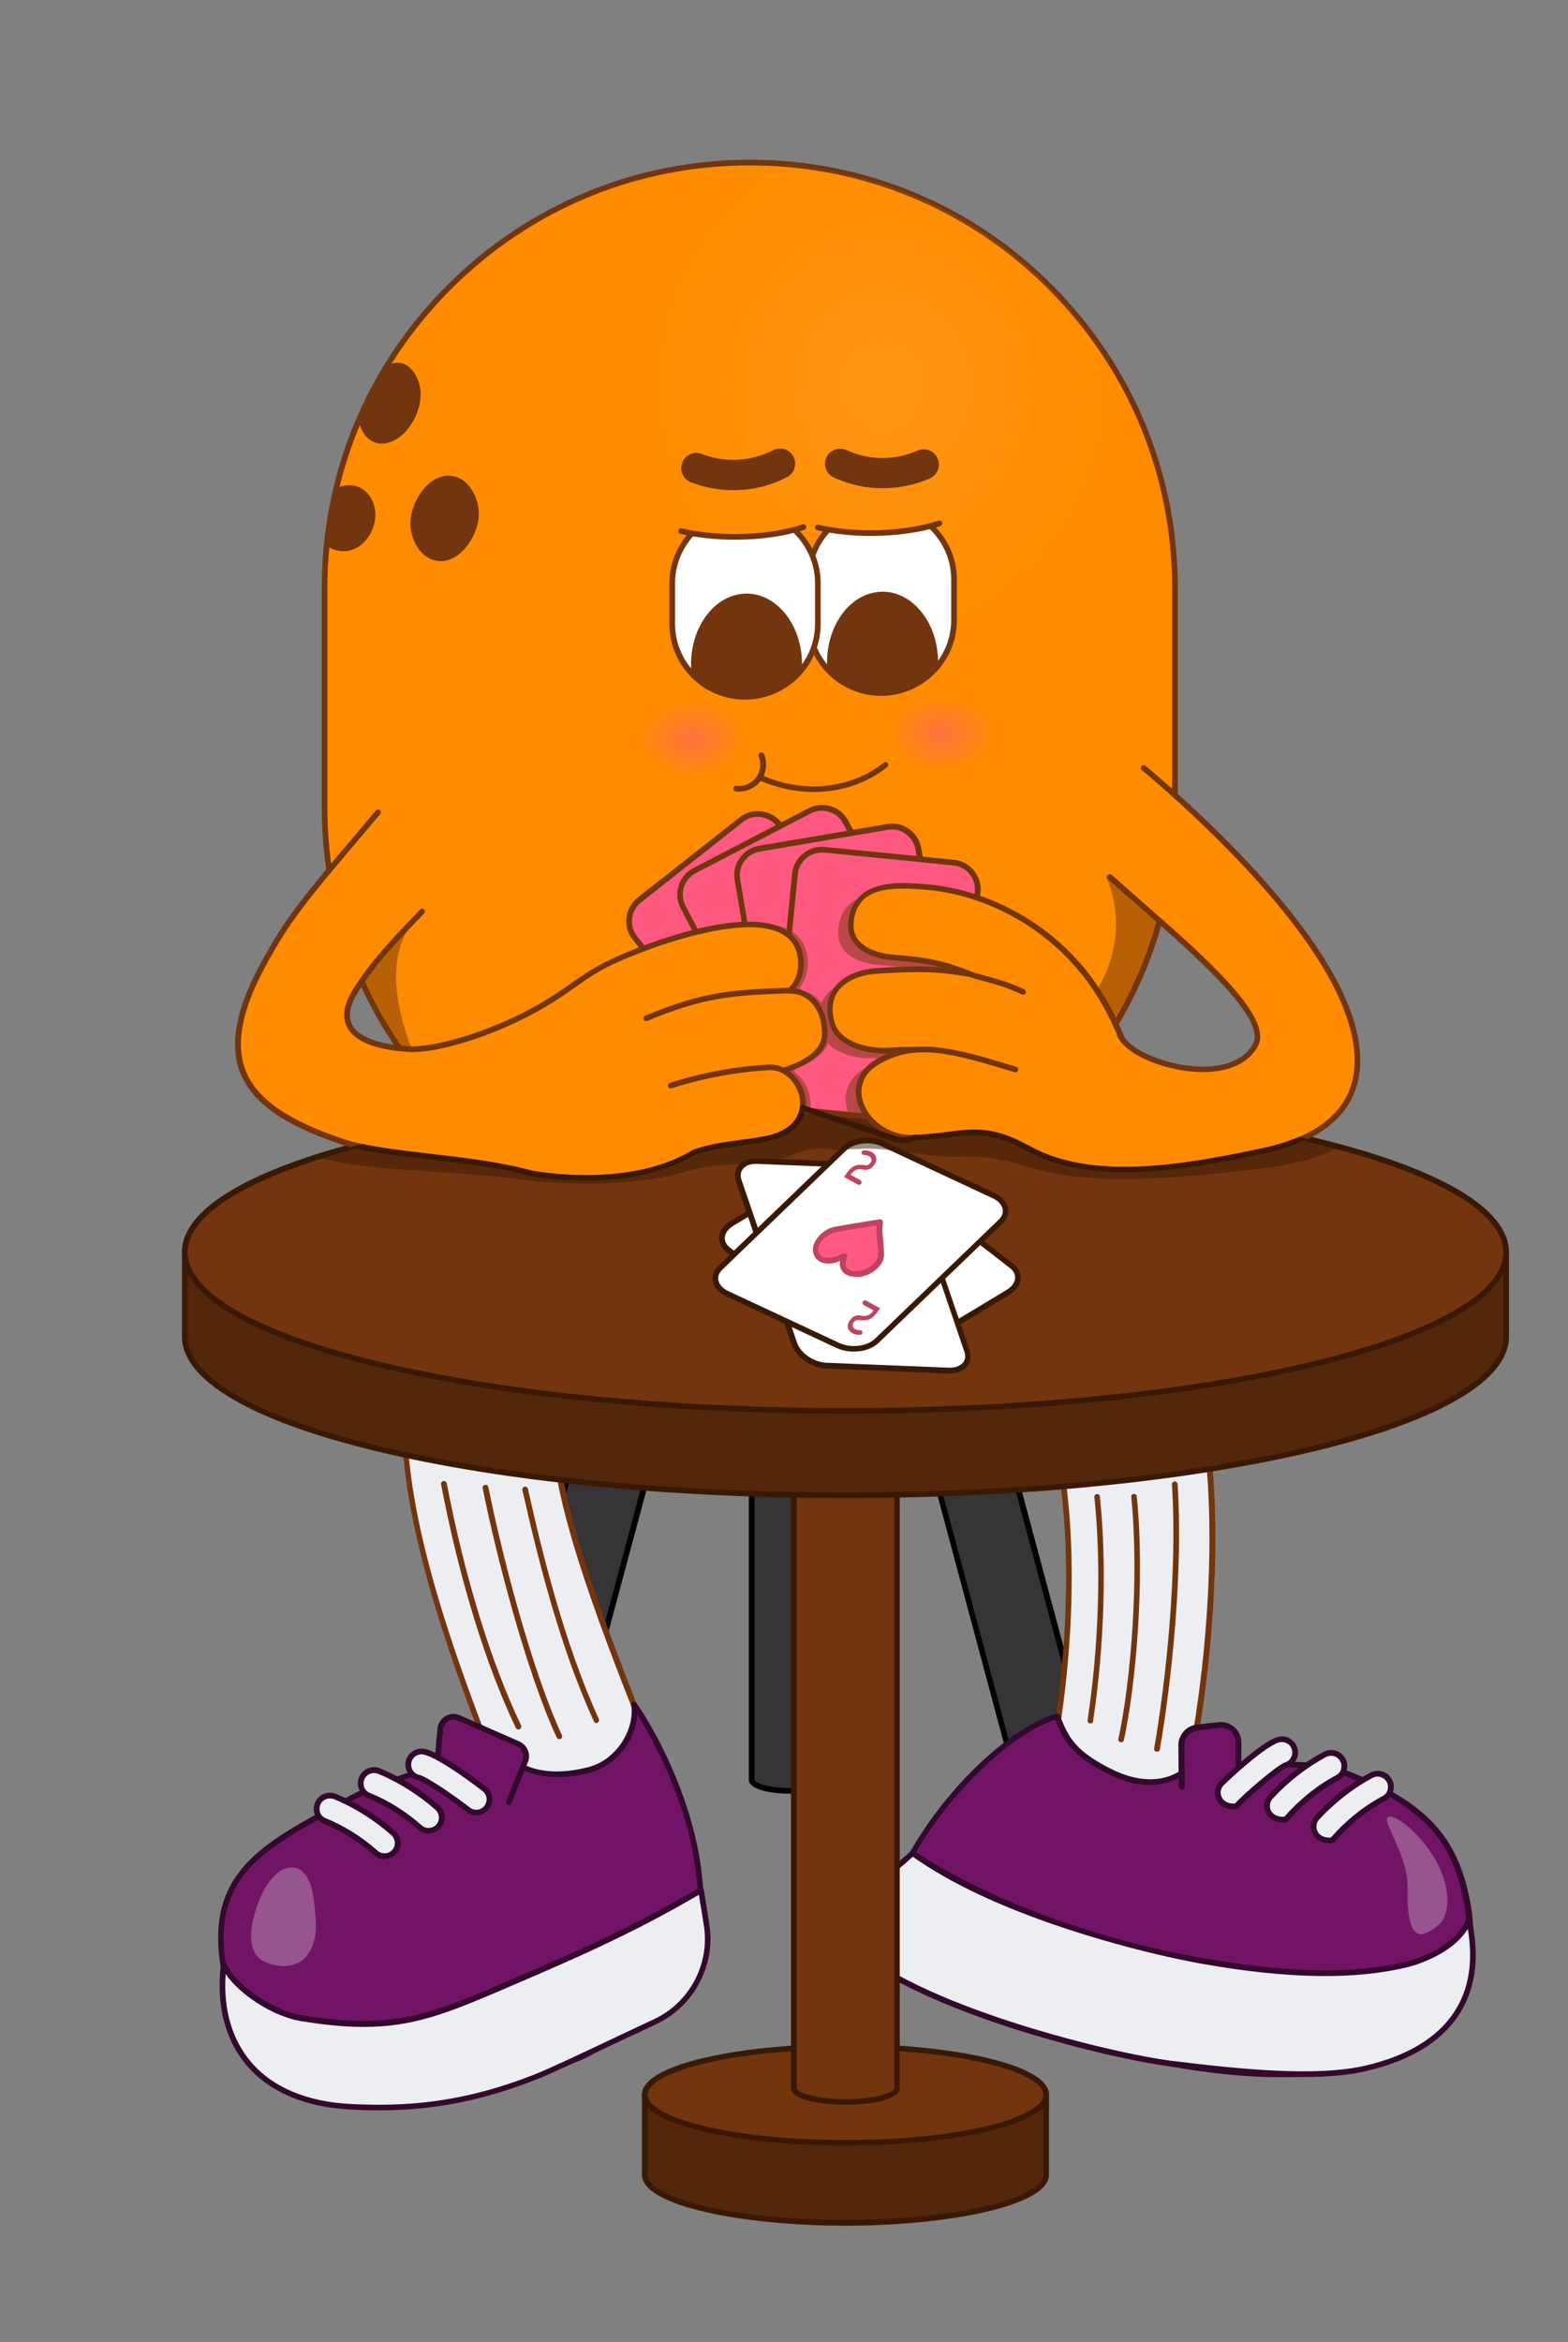 <?xml version="1.0" encoding="utf-8"?>
<!-- Generator: Adobe Illustrator 27.8.1, SVG Export Plug-In . SVG Version: 6.00 Build 0)  -->
<svg version="1.1" id="Layer_1" xmlns="http://www.w3.org/2000/svg" xmlns:xlink="http://www.w3.org/1999/xlink" x="0px" y="0px"
	 viewBox="0 0 829 1237.5" style="enable-background:new 0 0 829 1237.5;" xml:space="preserve">
<rect x="0" y="0" width="829" height="1237.5" fill="#808080" stroke="none"/>
<style type="text/css">
	.st0{fill:#363436;}
	.st1{fill:#54270A;}
	.st2{fill:#391906;}
	.st3{fill:#72350D;}
	.st4{fill:#FF8C00;}
	.st5{fill:#ECEEF2;}
	.st6{fill:#721465;}
	.st7{fill:#33092D;}
	.st8{opacity:0.3;}
	.st9{clip-path:url(#SVGID_00000059287187991811520380000000278780126553437853_);}
	.st10{opacity:0.5;fill:#72350D;}
	.st11{clip-path:url(#SVGID_00000060738090172481395120000014094532068872509625_);}
	
		.st12{opacity:0.5;clip-path:url(#SVGID_00000148638034481327188650000002010979178724578488_);fill:url(#SVGID_00000161610678196005803160000011978805280721153200_);}
	.st13{opacity:0.42;}
	.st14{fill:#72350D;stroke:#72350D;stroke-width:3;stroke-linecap:round;stroke-linejoin:round;stroke-miterlimit:10;}
	.st15{fill:none;}
	.st16{opacity:0.5;clip-path:url(#SVGID_00000051368643240768793470000017714153843969183635_);}
	.st17{clip-path:url(#SVGID_00000087385777580785365320000009481566851099513269_);}
	.st18{clip-path:url(#SVGID_00000066489876298745217970000006926741033221739393_);}
	.st19{fill:#FFFFFF;}
	.st20{clip-path:url(#SVGID_00000175316405905467895320000016243688165843805577_);}
	.st21{fill:none;stroke:#72350D;stroke-width:3;stroke-linecap:round;stroke-linejoin:round;stroke-miterlimit:10;}
	.st22{opacity:0.42;fill:#72350D;stroke:#72350D;stroke-width:3;stroke-linecap:round;stroke-linejoin:round;stroke-miterlimit:10;}
	.st23{opacity:0.5;fill:url(#SVGID_00000161602549849981598850000012266616714362837385_);}
	.st24{opacity:0.5;fill:url(#SVGID_00000005960109355488722380000008890680538529693878_);}
	.st25{clip-path:url(#SVGID_00000028311749119420831900000004045762070414570146_);}
	.st26{clip-path:url(#SVGID_00000160902815089671182990000013383379770615245488_);}
	.st27{clip-path:url(#SVGID_00000102532857337034217010000014539451802970873018_);}
	.st28{fill:#FF5982;}
	.st29{fill:#BF4361;}
	.st30{opacity:0.5;clip-path:url(#SVGID_00000067931120392304347350000010203994953966626441_);}
	.st31{clip-path:url(#SVGID_00000067931120392304347350000010203994953966626441_);}
	.st32{opacity:0.5;}
	.st33{clip-path:url(#SVGID_00000127010789294052192440000006193929258355683479_);}
	.st34{clip-path:url(#SVGID_00000041285130592146036130000017543967717571908747_);}
</style>
<g>
	<g>
		<g>
			<g>
				<path class="st0" d="M502.4,653.3l-39.2,10.5L546.4,974c0,0,0.1,0.3,0.1,0.5c0.8,3.1,10.3,3.3,21.1,0.4
					c10.8-2.9,18.9-7.8,18.1-10.9c0-0.2-0.1-0.5-0.1-0.5L502.4,653.3z"/>
				<path d="M553.9,978.5c-0.2,0-0.4,0-0.6,0c-4.9-0.1-7.6-1.3-8.2-3.6l-0.1-0.5l-83.5-311.7l42.1-11.3l0.4,1.4l83.3,310.7
					c0.6,2.3-1.2,4.7-5.3,7.2c-3.5,2.1-8.4,4.1-13.8,5.5C562.9,977.8,557.9,978.5,553.9,978.5z M465.1,664.9L548,974.2
					c0.1,0.4,1.6,1.3,5.4,1.3c3.9,0.1,8.8-0.6,13.9-2c5.1-1.4,9.7-3.2,13-5.2c3.3-2,4.1-3.4,4-3.8l-0.1-0.5l-82.7-308.8L465.1,664.9
					z"/>
			</g>
			<g>
				<path class="st0" d="M334.2,652.9l39.2,10.5l-83.1,310.2c0,0-0.1,0.3-0.1,0.5c-0.8,3.1-10.3,3.3-21.1,0.4
					c-10.8-2.9-18.9-7.8-18.1-10.9c0-0.2,0.1-0.5,0.1-0.5L334.2,652.9z"/>
				<path d="M282.8,978.1c-4.2,0-9.3-0.8-14.1-2.1c-10.1-2.7-20.5-7.9-19.1-12.7l0.1-0.5l83.5-311.7l42.1,11.3l-0.4,1.4l-83.3,310.7
					C290.9,977.1,287.4,978.1,282.8,978.1z M335.3,654.8L252.4,964c-0.3,1.3,5.1,5.8,17,9.1c12,3.2,18.9,1.9,19.3,0.7l0.1-0.5
					l82.7-308.8L335.3,654.8z"/>
			</g>
			<g>
				<path class="st0" d="M438,618.8h-40.6l0,321.2c0,0,0,0.4,0,0.5c0,3.2,9.1,5.8,20.3,5.8c11.2,0,20.3-2.6,20.3-5.8
					c0-0.2,0-0.5,0-0.5L438,618.8z"/>
				<path d="M417.7,947.8c-10.5,0-21.8-2.3-21.8-7.3V617.3h43.6v323.2C439.5,945.5,428.2,947.8,417.7,947.8z M398.9,620.3v320.2
					c0,1.3,6.4,4.3,18.8,4.3s18.8-3,18.8-4.3V620.3H398.9z"/>
			</g>
		</g>
		<g>
			<path class="st1" d="M638.2,660.2c0-28.9-97.6-52.3-217.9-52.3s-217.9,23.4-217.9,52.3c0,1.2,0.2,2.3,0.5,3.5
				c-0.3,1.2-0.5,2.3-0.5,3.5c0,2,0,6.3,0,11c0,1,0,2.1,0,3.1c0,2.3,0,3.4,0,9c0,0.9,0,1.5,0,2c0,2.9,0,0.6,0,2.7c0,1.3,0,3.1,0,6.4
				c0,5.8,0,2.2,0,4.6c0,28.9,97.6,52.3,217.9,52.3s217.9-23.4,217.9-52.3c0-2.4,0,1.2,0-4.6c0-3.3,0-5,0-6.4c0-2.1,0,0.2,0-2.7
				c0-0.5,0-1.1,0-2c0-5.6,0-6.7,0-9c0-1.1,0-2.1,0-3.1c0-4.7,0-9,0-11c0-1.2-0.2-2.3-0.5-3.5C638.1,662.5,638.2,661.4,638.2,660.2z
				"/>
			<path class="st2" d="M420.3,759.8c-58.3,0-113.2-5.5-154.4-15.4c-24.3-5.8-65-18.6-65-38.4v-38.8c0-1.1,0.2-2.3,0.4-3.5
				c-0.3-1.2-0.4-2.4-0.4-3.5c0-19.9,40.7-32.6,65-38.4c41.3-9.9,96.1-15.4,154.4-15.4s113.2,5.5,154.4,15.4
				c24.3,5.8,65,18.6,65,38.4c0,1.1-0.2,2.3-0.4,3.5c0.3,1.2,0.4,2.4,0.4,3.5V706c0,19.9-40.7,32.6-65,38.4
				C533.5,754.3,478.6,759.8,420.3,759.8z M420.3,609.4c-58.1,0-112.7,5.4-153.7,15.3c-39.8,9.6-62.7,22.5-62.7,35.5
				c0,1,0.1,2,0.4,3.1l0.1,0.4l-0.1,0.4c-0.3,1.1-0.4,2.1-0.4,3.1V706c0,13,22.8,26,62.7,35.5c41,9.8,95.7,15.3,153.7,15.3
				s112.7-5.4,153.7-15.3c39.8-9.6,62.7-22.5,62.7-35.5v-38.8c0-1-0.1-2-0.4-3.1l-0.1-0.4l0.1-0.4c0.3-1.1,0.4-2.1,0.4-3.1
				c0-13-22.8-26-62.7-35.5C533,614.9,478.4,609.4,420.3,609.4z"/>
		</g>
		<g>
			<ellipse class="st3" cx="420.3" cy="660.2" rx="217.9" ry="52.3"/>
			<path class="st2" d="M420.3,714c-58.3,0-113.2-5.5-154.4-15.4c-24.3-5.8-65-18.6-65-38.4s40.7-32.6,65-38.4
				c41.3-9.9,96.1-15.4,154.4-15.4s113.2,5.5,154.4,15.4c24.3,5.8,65,18.6,65,38.4s-40.7,32.6-65,38.4
				C533.5,708.5,478.6,714,420.3,714z M420.3,609.4c-58.1,0-112.7,5.4-153.7,15.3c-39.8,9.6-62.7,22.5-62.7,35.5s22.8,26,62.7,35.5
				c41,9.8,95.7,15.3,153.7,15.3s112.7-5.4,153.7-15.3c39.8-9.6,62.7-22.5,62.7-35.5s-22.8-26-62.7-35.5
				C533,614.9,478.4,609.4,420.3,609.4z"/>
		</g>
	</g>
	<g>
		<g>
			<path class="st4" d="M618.6,971.8c18.8-51.6,32.9-181.1,11.7-246.6c-27.1-83.6-78.1-104.8-159.6-136c0,0-105.2-11.9-105,62
				c0,0,168.3,21.9,191.6,108c14.2,52.4,8.6,154.1-13,211.8"/>
			<path class="st3" d="M618.6,973.3c-0.2,0-0.3,0-0.5-0.1c-0.8-0.3-1.2-1.1-0.9-1.9c19-52.2,32.6-181.1,11.7-245.7
				c-12.7-39.2-30.9-66-58.9-86.9c-25.4-19-56-31.3-99.7-48.1c-3.6-0.4-58.2-5.4-86.3,19.8c-10.9,9.8-16.6,23.1-16.8,39.4
				c7.5,1.1,45.9,7.1,86.1,21.6c26.3,9.5,48.2,20.7,65.2,33.3c21.4,15.9,34.9,34.1,40.3,54.1c14.6,54,8.4,155.4-13.1,212.7
				c-0.3,0.8-1.2,1.2-1.9,0.9c-0.8-0.3-1.2-1.2-0.9-1.9c10.2-27.2,17.4-66.3,19.9-107.5c2.4-40.7-0.1-78.4-6.8-103.4
				c-6.5-24.2-29.8-58.7-103.6-85.3c-44.3-16-86.4-21.6-86.8-21.6c-0.7-0.1-1.3-0.7-1.3-1.5c-0.1-17.8,5.9-32.3,17.8-43
				c15.7-14.1,39.1-18.9,55.9-20.5c18.1-1.7,32.8-0.1,32.9-0.1c0.1,0,0.2,0,0.4,0.1c44,16.8,74.8,29.3,100.6,48.5
				c28.5,21.3,47,48.6,59.9,88.4c21.1,65.1,7.4,195.1-11.7,247.6C619.8,972.9,619.3,973.3,618.6,973.3z"/>
		</g>
		<g>
			<path class="st5" d="M559.2,766.6c7.9,8.6,24.3,12.6,42,9.3c17.4-3.3,31-12.6,35.5-23.2c8.9,55.1,2.6,132.4-8.6,184.5
				c-18.7,15.2-45,19.4-77.7,14.6C566.1,895.7,569.7,814.8,559.2,766.6z"/>
			<path class="st3" d="M574.4,955.1c-7.6,0-15.6-0.6-24.1-1.9c-0.4-0.1-0.8-0.3-1-0.7s-0.3-0.8-0.2-1.2
				c15.4-55.3,19.2-136.3,8.6-184.4c-0.1-0.7,0.2-1.3,0.8-1.7c0.6-0.3,1.3-0.2,1.8,0.3c7.7,8.4,24.1,11.9,40.7,8.8
				c16.4-3.1,29.9-11.8,34.4-22.3c0.3-0.6,0.9-1,1.6-0.9c0.7,0.1,1.2,0.6,1.3,1.2c9.2,56.9,2,135.8-8.6,185.1
				c-0.1,0.3-0.3,0.6-0.5,0.8C615.3,949.5,597,955.1,574.4,955.1z M552.4,950.5c32,4.5,57-0.3,74.4-14.2
				c10.2-47.7,17.2-123.1,9.1-179c-6.2,9.5-19.2,17.2-34.5,20.1c-15.7,2.9-30.7,0.4-39.9-6.6C570.9,819.2,567,896.5,552.4,950.5z"/>
		</g>
		<g>
			<g>
				<g>
					<path class="st6" d="M625.4,936.4c0,0,28.8-4.1,49.6-3.9s25.1-0.4,42.6,7.1c39.3,16.9,53,35.4,58.5,68.7
						c2.7,16.3-0.1,33.2-8.6,47.4c-24.2,40.3-77.2,47.2-148.7,34.8c-33.7-5.9-97.9-18.6-137.6-49.6c0,0-12.7-37,1.2-61.6
						c19.1-33.9,53-65.8,76.5-72.3c4.4,11.6,8.5,19.8,29.1,29.8C611.8,948.2,625.4,936.4,625.4,936.4z"/>
					<path class="st7" d="M676.3,1097.6c-17,0-36.1-1.9-57.7-5.7c-16.6-2.9-41.5-7.6-66.7-15.4c-30.1-9.3-54.1-20.9-71.5-34.5
						c-0.2-0.2-0.4-0.4-0.5-0.7c-0.1-0.4-3.2-9.5-4.7-21.9c-1.3-11.5-1.4-27.9,6-40.9c19.4-34.3,53.4-66.3,77.4-73
						c0.7-0.2,1.5,0.2,1.8,0.9c4.3,11.6,8.4,19.3,28.3,28.9c11.8,5.7,20.9,5.4,26.5,4.1c6-1.4,9.3-4.2,9.4-4.2
						c0.2-0.2,0.5-0.3,0.8-0.3c0.3,0,29.1-4,49.8-3.9c1.8,0,3.4,0,5,0c16.8,0.1,21.9,0.2,38.2,7.1c38,16.3,53.5,34.6,59.4,69.8
						c2.8,17-0.3,34.2-8.8,48.4c-12,20-30.8,32.3-57.6,37.9C700.7,1096.5,689.1,1097.6,676.3,1097.6z M482.5,1039.9
						c41.9,32.5,113.1,44.9,136.5,49c37.7,6.6,67.6,7.4,91.5,2.4c25.9-5.4,44.1-17.3,55.6-36.5c8.1-13.6,11.1-30,8.4-46.4
						c-5.7-34.5-20.3-51.5-57.6-67.6c-15.7-6.8-20.2-6.8-37-6.9c-1.5,0-3.2,0-5,0c-19.1-0.2-45.4,3.3-49,3.8
						c-2.4,1.9-16.2,11.2-38.7,0.3c-20.1-9.7-25-18-29.3-29.3c-22.9,7.2-55.9,38.7-74.3,71.2
						C471.1,1002.3,481.2,1035.8,482.5,1039.9z"/>
				</g>
				<g>
					<path class="st6" d="M624.7,944.1l-0.2-21.9c0-4.8,3.5-8.8,8.2-9.4l11.3-1.4c5.6-0.7,10.6,3.7,10.6,9.3v21.3"/>
					<path class="st7" d="M624.7,945.6c-0.8,0-1.5-0.7-1.5-1.5l-0.2-21.9c0-5.5,4.1-10.2,9.6-10.9L644,910c3.1-0.4,6.2,0.6,8.6,2.6
						s3.7,5.1,3.7,8.2v21.3c0,0.8-0.7,1.5-1.5,1.5s-1.5-0.7-1.5-1.5v-21.3c0-2.3-1-4.4-2.7-5.9c-1.7-1.5-4-2.2-6.2-1.9l-11.3,1.4
						c-4,0.5-7,3.9-6.9,7.9l0.2,21.9C626.2,945,625.6,945.6,624.7,945.6C624.7,945.6,624.7,945.6,624.7,945.6z"/>
				</g>
				<g>
					<g>
						<path class="st5" d="M671.1,958.2c-1.8-2.6-1.6-6.3,0.6-8.7c8.4-9.2,18.4-16.9,28.8-22.4c3.4-1.8,7.6-0.5,9.5,2.9
							c1.8,3.4,0.5,7.7-2.9,9.5c-9.9,5.3-19.4,12.9-27.2,22C675.6,961.9,672.6,960.4,671.1,958.2z"/>
						<path class="st7" d="M678.3,963c-3.6,0-6.6-1.4-8.4-4l0,0c-2.3-3.3-2-7.6,0.7-10.6c8.5-9.3,18.6-17.1,29.2-22.7
							c4.1-2.2,9.3-0.6,11.5,3.5c2.2,4.1,0.6,9.3-3.5,11.5c-9.8,5.2-19.1,12.7-26.8,21.7c-0.2,0.3-0.6,0.5-1,0.5
							C679.4,963,678.8,963,678.3,963z M672.3,957.3c1.3,1.9,3.8,2.9,6.7,2.7c7.9-9,17.3-16.6,27.3-21.9c1.3-0.7,2.3-1.8,2.7-3.2
							c0.4-1.4,0.3-2.9-0.4-4.2c-1.4-2.7-4.8-3.7-7.4-2.3c-10.2,5.4-20.1,13.1-28.4,22.1C671.1,952.4,670.9,955.3,672.3,957.3
							L672.3,957.3z"/>
					</g>
				</g>
				<g>
					<g>
						<path class="st5" d="M695.7,969.2c-1.8-2.6-1.6-6.3,0.6-8.7c8.4-9.2,18.4-16.9,28.8-22.4c3.4-1.8,7.6-0.5,9.5,2.9
							c1.8,3.4,0.5,7.7-2.9,9.5c-9.9,5.3-19.4,12.9-27.2,22C700.2,972.9,697.2,971.4,695.7,969.2z"/>
						<path class="st7" d="M702.9,974c-3.6,0-6.6-1.4-8.4-4l0,0c-2.3-3.3-2-7.6,0.7-10.6c8.5-9.3,18.6-17.1,29.2-22.7
							c4.1-2.2,9.3-0.6,11.5,3.5c1.1,2,1.3,4.3,0.6,6.5s-2.1,4-4.1,5c-9.8,5.2-19.1,12.7-26.8,21.7c-0.2,0.3-0.6,0.5-1,0.5
							C704,974,703.4,974,702.9,974z M696.9,968.3c1.3,1.9,3.8,2.9,6.7,2.7c7.9-9,17.3-16.6,27.3-21.9c1.3-0.7,2.3-1.8,2.7-3.2
							c0.4-1.4,0.3-2.9-0.4-4.2c-1.4-2.7-4.8-3.7-7.4-2.3c-10.2,5.4-20.1,13.1-28.4,22.1C695.7,963.3,695.5,966.2,696.9,968.3
							L696.9,968.3z"/>
					</g>
				</g>
				<g>
					<g>
						<path class="st5" d="M645.1,951.2c-1.9-2.7-1.6-6.5,0.8-9c0.2-0.2,21.1-20.3,29.8-22.9c3.7-1.1,7.6,0.9,8.8,4.6
							c1.1,3.7-0.9,7.6-4.6,8.7c-4.4,1.6-23.4,18.2-26.2,21.8C649.5,955,646.6,953.4,645.1,951.2z"/>
						<path class="st7" d="M652.2,956.1c-3.5,0-6.6-1.4-8.4-4l0,0c-2.3-3.4-1.9-8,1-10.9c0.2-0.2,21.3-20.5,30.4-23.3
							c2.2-0.7,4.5-0.5,6.5,0.6c2,1.1,3.5,2.8,4.2,5c1.4,4.5-1.1,9.2-5.6,10.6c-3.9,1.4-22.6,17.6-25.5,21.3c-0.2,0.3-0.6,0.5-1,0.6
							C653.3,956,652.7,956.1,652.2,956.1z M677.8,920.5c-0.5,0-1.1,0.1-1.6,0.2c-7.3,2.2-24.9,18.4-29.2,22.6
							c-1.9,1.9-2.2,4.8-0.7,7l0,0c1.3,1.9,3.7,2.9,6.6,2.7c4-4.5,21.9-20.1,26.4-21.7c2.9-0.9,4.6-4,3.7-6.9
							c-0.4-1.4-1.4-2.6-2.7-3.2C679.5,920.7,678.7,920.5,677.8,920.5z"/>
					</g>
				</g>
				<g>
					<path class="st5" d="M776.5,1014.3c-3.7,12.3-21.1,20.9-32.9,23.8c-28.7,7-64.9,5.6-106.7-1.7c-36-6.3-110.3-25.7-154.4-57.3
						c-2.1,2.1-6.7,6-12.3,10.6c-18.6,15.3-15.8,44.7,5.4,56.1c44.6,23.9,116.1,41.1,143.2,44.5c38,4.8,77.8,8.6,103.8,2.5
						C768.2,1082.1,785.2,1053.3,776.5,1014.3z"/>
					<path class="st7" d="M689,1097.5c-21.4,0-46-2.6-70.3-5.6c-26.6-3.3-98.5-20.4-143.8-44.7c-10.4-5.6-17.3-15.9-18.4-27.7
						c-1.2-11.8,3.6-23.3,12.8-30.9c6.2-5.1,10.3-8.6,12.2-10.5c0.5-0.5,1.3-0.6,1.9-0.2c20.7,14.8,76.4,43.5,153.8,57
						c44.2,7.7,78.9,8.3,106.1,1.7c10.8-2.6,28.2-10.8,31.8-22.8c0.2-0.7,0.8-1.1,1.5-1.1c0.7,0,1.3,0.5,1.4,1.2
						c9.2,41.3-10.3,69.8-55,80.3C713.3,1096.6,701.7,1097.5,689,1097.5z M482.6,981.1c-2.2,2.1-6.1,5.4-11.5,9.8
						c-8.4,6.9-12.8,17.4-11.7,28.2c1.1,10.8,7.4,20.2,16.9,25.4c45,24.1,116.3,41,142.7,44.4c38.6,4.8,77.9,8.5,103.3,2.5
						c21.9-5.2,37.5-14.6,46.4-28.1c7.9-11.9,10.3-26.7,7.3-44.1c-6.6,11.4-23.2,18.2-32,20.3c-27.6,6.7-62.7,6.2-107.3-1.6
						c-22.3-3.9-50.1-11.1-74.4-19.2C529,1007.6,502.2,995,482.6,981.1z"/>
				</g>
			</g>
			<g>
				<g class="st8">
					<path class="st5" d="M759.2,1018.3c-6,4.2-14.8,10.2-15-16.4c0-6.2,0.6-11.4-4.3-23.8c-1.7-4.3-5.1-11.6-6.1-14
						c-4.1-10.9,15,0.6,25.3,19C766.2,995.6,768.3,1012.1,759.2,1018.3z"/>
				</g>
			</g>
		</g>
		<g>
			<path class="st5" d="M576.5,909.2c5.9-39.5,7.3-82.8,3.6-118.3"/>
			<path class="st3" d="M576.5,910.7c-0.1,0-0.1,0-0.2,0c-0.8-0.1-1.4-0.9-1.3-1.7c6-39.7,7.3-82.7,3.6-117.9
				c-0.1-0.8,0.5-1.6,1.3-1.6c0.8-0.1,1.6,0.5,1.6,1.3c3.7,35.4,2.4,78.7-3.6,118.7C577.9,910.2,577.3,910.7,576.5,910.7z"/>
		</g>
		<g>
			<path class="st3" d="M611.7,925.6c-0.1,0-0.2,0-0.3,0c-0.8-0.1-1.4-0.9-1.2-1.7c6.2-35.5,12.4-93.3,9.4-139.5
				c-0.1-0.8,0.6-1.5,1.4-1.6c0.8,0,1.5,0.6,1.6,1.4c3,46.4-3.2,104.5-9.4,140.2C613.1,925.1,612.5,925.6,611.7,925.6z"/>
		</g>
		<g>
			<path class="st3" d="M592.7,920.6c-0.1,0-0.2,0-0.3,0c-0.8-0.2-1.3-1-1.1-1.8c6.5-29.9,11.1-84.8,6.8-127.8
				c-0.1-0.8,0.5-1.6,1.3-1.6c0.8-0.1,1.6,0.5,1.6,1.3c4.4,43.3-0.3,98.7-6.8,128.8C594.1,920.2,593.4,920.6,592.7,920.6z"/>
		</g>
	</g>
	<g>
		<g>
			<path class="st4" d="M277.4,981.2c-20.1-75.2-71.1-182.7-61.7-251c12-87.1,71.8-131.4,146-142.1c0,0,40.8-8.4,66,61
				C356.9,659,301.4,662.1,293.6,751c-3.6,41.1,37.8,149,58.2,223.2"/>
			<path class="st3" d="M277.4,982.7c-0.7,0-1.3-0.4-1.4-1.1c-5.9-22.2-14.5-47-23.6-73.3c-21-60.8-44.8-129.8-38.1-178.3
				c5.8-41.8,22.6-75.7,50.1-100.6c24.7-22.4,58.3-37.2,97.1-42.8c0.3-0.1,10.8-2.1,24.4,4.6c12.4,6.1,30,21,43.2,57.4
				c0.2,0.4,0.1,0.9-0.1,1.3c-0.2,0.4-0.6,0.6-1.1,0.7c-3.4,0.5-6.7,0.9-10,1.4c-33.2,4.5-61.8,8.4-83.4,21.6
				c-23.5,14.4-36,39.1-39.4,77.5c-2.5,28.3,16.9,89.4,35.6,148.5c8,25.4,16.4,51.7,22.5,74.2c0.2,0.8-0.3,1.6-1,1.8
				c-0.8,0.2-1.6-0.3-1.8-1c-6.2-22.5-14.5-48.8-22.5-74.1c-18.8-59.4-38.2-120.7-35.7-149.7c7.6-85.9,59.6-92.9,125.4-101.8
				c2.7-0.4,5.4-0.7,8.2-1.1c-12.7-34-29.2-48-40.8-53.8c-12.8-6.4-22.7-4.5-22.8-4.5c-38.3,5.5-71.3,20.1-95.6,42.1
				c-27,24.4-43.5,57.7-49.2,98.8c-6.6,47.7,17.1,116.3,38,176.9c9.1,26.3,17.7,51.2,23.6,73.5c0.2,0.8-0.3,1.6-1.1,1.8
				C277.7,982.7,277.6,982.7,277.4,982.7z"/>
		</g>
		<g>
			<g>
				<path class="st5" d="M250.7,771.1c18.4,1.4,36,3,43.7-0.9c5.4,45.5,37.5,123.5,64.3,188.9l-77.5,23.3
					C254.1,915,217.8,829,214.1,761.8C218.9,772.8,237.7,770.1,250.7,771.1z"/>
				<path class="st3" d="M281.3,983.9c-0.6,0-1.2-0.4-1.4-0.9c-1.7-4.3-3.5-8.6-5.2-13c-26.1-64.6-58.5-144.9-62-208.2
					c0-0.7,0.4-1.4,1.1-1.5c0.7-0.2,1.4,0.2,1.7,0.9c3.4,7.8,15.1,8,26.4,8.2c3.2,0.1,6.2,0.1,9,0.3l2.6,0.2
					c17.2,1.3,33.4,2.6,40.3-1c0.4-0.2,1-0.2,1.4,0c0.4,0.2,0.7,0.7,0.8,1.1c5.3,44.6,35.9,119.5,63,185.6l1.2,2.9
					c0.2,0.4,0.1,0.8,0,1.2c-0.2,0.4-0.5,0.7-0.9,0.8l-77.5,23.3C281.6,983.9,281.4,983.9,281.3,983.9z M215.9,766.8
					c4.9,61.9,36.2,139.5,61.5,202.1c1.6,4,3.2,7.9,4.7,11.7l74.6-22.4l-0.6-1.4c-26.7-65.3-57-139.2-63-184.4
					c-8.3,2.9-23.8,1.7-40,0.5l-2.6-0.2l0,0c-2.7-0.2-5.7-0.3-8.8-0.3C232.3,772.2,221.8,772,215.9,766.8z"/>
			</g>
		</g>
		<g>
			<g>
				<g>
					<path class="st6" d="M261.3,918.9c0,0-9.4,4.4-33.8,14.7c-19.2,8.1-27.9,8.7-44.5,18c-44,24.6-79.3,38.6-61.4,102.4
						c21.4,63,93.3,59.6,177,35.9c32.9-9.3,23-26,59.2-60.9c0,0,11.9-6.8,12.5-14.2c3.7-47-22.6-96.9-34.9-114.2
						c2,12.4-7,30.3-23.9,34.6C272.1,945.3,261.3,918.9,261.3,918.9z"/>
					<path class="st7" d="M205.8,1107.2c-6.9,0-13.3-0.4-19.4-1.2c-34.4-4.5-56.1-21.3-66.3-51.5c-17-60.6,14-77.6,53.2-99.2
						c2.9-1.6,5.9-3.2,8.9-4.9c10.1-5.7,17.4-8.1,25.7-11c5.3-1.8,11.4-3.9,18.9-7.1c24.1-10.2,33.7-14.6,33.8-14.7
						c0.4-0.2,0.8-0.2,1.2,0c0.4,0.1,0.7,0.4,0.8,0.8c0.4,1,10.8,25,48.3,15.4c15.5-3.9,24.8-20.6,22.8-32.9
						c-0.1-0.7,0.3-1.4,0.9-1.6s1.4-0.1,1.8,0.5c11.1,15.5,39,66.3,35.2,115.2c-0.6,7.6-11.5,14.3-13,15.3
						c-15.1,14.6-22.1,25.9-27.6,35c-7.6,12.4-12.6,20.6-32.1,26.1C261.5,1101.9,230.9,1107.2,205.8,1107.2z M260.6,920.9
						c-3.4,1.5-13.4,6-32.6,14.1c-7.6,3.2-13.7,5.3-19.1,7.2c-8.2,2.8-15.4,5.3-25.3,10.8c-3,1.7-6,3.3-8.9,5
						c-39.5,21.8-68.1,37.5-51.8,95.7c9.8,28.9,30.7,45.1,63.9,49.4c27.6,3.6,64-1.2,111.2-14.6c18.4-5.2,22.9-12.6,30.4-24.8
						c5.7-9.3,12.7-20.8,28.2-35.7c0.1-0.1,0.2-0.2,0.3-0.2c3.1-1.8,11.3-7.6,11.7-13c3.5-44.1-19.5-89.9-31.7-108.8
						c-0.7,12.6-10.1,26.9-25.3,30.8C277,945.6,263.6,926.4,260.6,920.9z"/>
				</g>
				<g>
					<path class="st6" d="M269,952.3l8.7-21.8c1.4-3.5-0.2-7.5-3.7-9l-31.4-13.8c-4.3-1.9-9.3,0.9-9.8,5.7
						c-0.7,6.1-1.4,13.8-1.4,20.9"/>
					<path class="st7" d="M269,953.8c-0.2,0-0.4,0-0.6-0.1c-0.8-0.3-1.1-1.2-0.8-1.9l8.7-21.8c1.1-2.8-0.2-5.9-2.9-7.1L242,909.1
						c-1.6-0.7-3.4-0.6-5,0.3c-1.5,0.9-2.5,2.4-2.7,4.2c-0.7,6.8-1.4,14.1-1.4,20.8c0,0.8-0.7,1.5-1.5,1.5c0,0,0,0,0,0
						c-0.8,0-1.5-0.7-1.5-1.5c0-6.8,0.7-14.2,1.4-21.1c0.3-2.7,1.8-5.1,4.2-6.5c2.4-1.4,5.2-1.5,7.7-0.4l31.4,13.8
						c4.2,1.9,6.2,6.7,4.5,10.9l-8.7,21.8C270.1,953.5,269.6,953.8,269,953.8z"/>
				</g>
				<g>
					<g>
						<path class="st5" d="M232.8,963.8c1.5-2.8,1-6.4-1.5-8.6c-9.3-8.2-20-14.9-30.9-19.3c-3.6-1.4-7.7,0.3-9.1,3.9
							c-1.4,3.6,0.3,7.7,3.9,9.1c9.5,3.8,18.8,9.6,26.9,16.8c2.9,2.6,7.3,2.3,9.9-0.6C232.3,964.7,232.5,964.3,232.8,963.8z"/>
						<path class="st7" d="M226.6,968.9c-2.1,0-4-0.7-5.6-2.1c-8-7.1-17.2-12.8-26.5-16.6c-4.3-1.8-6.5-6.7-4.7-11.1
							c1.8-4.3,6.7-6.5,11.1-4.7c11.1,4.5,21.9,11.2,31.4,19.6c3,2.6,3.8,6.9,1.8,10.4c0,0,0,0,0,0c-0.3,0.6-0.7,1.1-1.1,1.5
							c-1.5,1.7-3.6,2.7-5.8,2.9C227,968.9,226.8,968.9,226.6,968.9z M197.7,936.9c-2.2,0-4.2,1.3-5.1,3.4c-0.5,1.4-0.5,2.9,0,4.2
							c0.6,1.4,1.6,2.4,3,2.9c9.6,3.9,19.1,9.8,27.3,17.1c1.1,1,2.5,1.5,4,1.4c1.5-0.1,2.8-0.7,3.8-1.8c0.3-0.3,0.5-0.6,0.7-1l0,0
							c1.2-2.2,0.7-5.1-1.2-6.8c-9.2-8.1-19.8-14.7-30.5-19.1C199.1,937,198.4,936.9,197.7,936.9z M232.8,963.8L232.8,963.8
							L232.8,963.8z"/>
					</g>
				</g>
				<g>
					<g>
						<path class="st5" d="M209.5,977.3c1.5-2.8,1-6.4-1.5-8.6c-9.3-8.2-20-14.9-30.9-19.3c-3.6-1.4-7.7,0.3-9.1,3.9
							c-1.4,3.6,0.3,7.7,3.9,9.1c9.5,3.8,18.8,9.6,26.9,16.8c2.9,2.6,7.3,2.3,9.9-0.6C208.9,978.1,209.2,977.7,209.5,977.3z"/>
						<path class="st7" d="M203.3,982.4c-2.1,0-4-0.7-5.6-2.1c-8-7.1-17.2-12.8-26.5-16.6c-4.3-1.8-6.5-6.7-4.7-11.1
							c1.8-4.3,6.7-6.5,11.1-4.7c11.1,4.5,21.9,11.2,31.4,19.6c3,2.6,3.8,6.9,1.8,10.4l0,0c-0.3,0.6-0.7,1.1-1.1,1.5
							c-1.5,1.7-3.6,2.7-5.8,2.9C203.7,982.4,203.5,982.4,203.3,982.4z M174.4,950.3c-2.2,0-4.2,1.3-5.1,3.4c-0.5,1.4-0.5,2.9,0,4.2
							c0.6,1.4,1.6,2.4,3,2.9c9.6,3.9,19.1,9.8,27.3,17.1c1.1,1,2.5,1.5,4,1.4c1.5-0.1,2.8-0.7,3.8-1.8c0.3-0.3,0.5-0.6,0.7-1
							c0,0,0,0,0,0c1.2-2.2,0.7-5.1-1.2-6.8c-9.2-8.1-19.8-14.7-30.5-19.1C175.8,950.5,175.1,950.3,174.4,950.3z"/>
					</g>
				</g>
				<g>
					<g>
						<path class="st5" d="M258,954.2c1.6-2.9,0.9-6.7-1.8-8.8c-0.2-0.2-23.1-18-32-19.7c-3.8-0.8-7.5,1.7-8.2,5.5
							c-0.8,3.8,1.7,7.5,5.5,8.2c3.9,1,19.6,11.8,26,16.9c3,2.4,7.4,1.9,9.8-1.1C257.5,954.9,257.8,954.5,258,954.2z"/>
						<path class="st7" d="M251.8,959.3c-1.9,0-3.7-0.6-5.3-1.9c-6.9-5.5-22-15.8-25.4-16.6c-4.5-0.9-7.5-5.4-6.6-10
							c0.4-2.2,1.7-4.1,3.6-5.4c1.9-1.3,4.2-1.7,6.4-1.3c9.4,1.9,32.4,19.9,32.6,20c3.2,2.6,4.1,7.1,2.1,10.7c0,0,0,0,0,0
							c-0.2,0.4-0.5,0.9-0.8,1.2C256.8,958.2,254.3,959.3,251.8,959.3z M222.8,927c-1.1,0-2.1,0.3-3,0.9c-1.2,0.8-2.1,2.1-2.3,3.5
							c-0.6,3,1.3,5.9,4.3,6.5c4.5,1.1,21.1,12.8,26.6,17.2c2.4,1.9,5.8,1.5,7.7-0.9c0.2-0.3,0.4-0.5,0.5-0.8
							c1.3-2.3,0.7-5.3-1.4-6.9c-0.2-0.2-22.8-17.7-31.3-19.4C223.5,927,223.2,927,222.8,927z M258,954.2L258,954.2L258,954.2z"/>
					</g>
				</g>
				<g>
					<path class="st5" d="M159,1066.3c48.4,8,67.7,0.1,110.4-18.3c27.3-11.7,62.4-26.4,101.2-49.3l2.9,18.3
						c3.4,21.2-7.7,42.1-27.1,51.2c-26,12.2-52.8,25.1-63.5,29.3c-40.6,16-70.6,17-97.3,15.8c-51.3-2.4-72.2-35.2-67.4-75.1
						C123.2,1050,143.2,1063.7,159,1066.3z"/>
					<path class="st7" d="M200.5,1115.1c-5.1,0-10-0.1-14.8-0.4c-24.2-1.1-43.3-9.2-55.3-23.3c-11.5-13.6-16.2-32-13.6-53.5
						c0.1-0.7,0.6-1.2,1.3-1.3c0.7-0.1,1.3,0.3,1.6,0.9c4.7,11.2,24.3,24.7,39.6,27.3l0,0c48.7,8,67.8-0.2,109.6-18.2l4.9-2.1
						c26.6-11.4,59.7-25.6,96.1-47.1c0.4-0.3,1-0.3,1.4-0.1c0.4,0.2,0.8,0.6,0.8,1.1l2.9,18.3c3.5,21.7-8,43.4-27.9,52.8
						c-6.6,3.1-13.3,6.3-19.8,9.3c-19.2,9.1-35.7,16.9-43.7,20C250.2,1112,223.7,1115.1,200.5,1115.1z M119.3,1043.1
						c-1.3,18.5,3.3,34.5,13.4,46.4c11.4,13.5,29.8,21.2,53.1,22.3c26.5,1.2,56.5,0.2,96.7-15.6c7.9-3.1,24.4-10.9,43.6-20
						c6.5-3.1,13.2-6.2,19.8-9.3c18.7-8.8,29.5-29.2,26.2-49.6l-2.6-16.1c-35.8,21-68.4,34.9-94.6,46.2l-4.9,2.1
						c-42.4,18.2-61.8,26.6-111.3,18.4l0,0C144.3,1065.4,126.8,1054.1,119.3,1043.1z"/>
				</g>
			</g>
			<g>
				<g class="st8">
					<path class="st5" d="M139.1,1036.2c6.4,3.5,24.2,7,27.6-13.7c0.7-4.2,0.1-12.4-1-20.1c-3.2-22.1-19.5-19.5-27.8-0.2
						C132.2,1015.3,129.5,1030.9,139.1,1036.2z"/>
				</g>
			</g>
		</g>
		<g>
			<path class="st5" d="M315.4,909c-17.8-38.6-29.7-85.9-37.7-121.9"/>
			<path class="st3" d="M315.4,910.5c-0.6,0-1.1-0.3-1.4-0.9c-18.4-39.9-30.3-88.8-37.8-122.2c-0.2-0.8,0.3-1.6,1.1-1.8
				c0.8-0.2,1.6,0.3,1.8,1.1c7.4,33.2,19.3,81.9,37.5,121.6c0.3,0.8,0,1.6-0.7,2C315.8,910.5,315.6,910.5,315.4,910.5z"/>
		</g>
		<g>
			<path class="st3" d="M274.1,913.9c-0.6,0-1.1-0.3-1.4-0.9c-16-33.4-30-79.1-39.5-128.6c-0.2-0.8,0.4-1.6,1.2-1.8
				c0.8-0.2,1.6,0.4,1.8,1.2c9.4,49.3,23.4,94.7,39.3,127.9c0.4,0.7,0,1.6-0.7,2C274.6,913.8,274.3,913.9,274.1,913.9z"/>
		</g>
		<g>
			<path class="st3" d="M295.7,919c-0.6,0-1.1-0.3-1.4-0.9c-16.6-36-32.5-98.5-39.1-131.7c-0.2-0.8,0.4-1.6,1.2-1.8
				c0.8-0.2,1.6,0.4,1.8,1.2c6.6,33.1,22.3,95.3,38.9,131.1c0.3,0.8,0,1.6-0.7,2C296.1,919,295.9,919,295.7,919z"/>
		</g>
	</g>
</g>
<g>
	<path class="st4" d="M396.4,651.2L396.4,651.2c-124.2,0-224.8-100.7-224.8-224.8V310.7c0-124.2,100.7-224.8,224.8-224.8h0
		c124.2,0,224.8,100.7,224.8,224.8v115.7C621.2,550.6,520.6,651.2,396.4,651.2z"/>
	<path class="st3" d="M396.4,652.7c-60.5,0-117.3-23.5-160-66.3s-66.3-99.6-66.3-160V310.7c0-60.5,23.5-117.3,66.3-160
		s99.6-66.3,160-66.3s117.3,23.5,160,66.3s66.3,99.6,66.3,160v115.7c0,60.5-23.5,117.3-66.3,160S456.9,652.7,396.4,652.7z
		 M396.4,87.4c-59.7,0-115.7,23.2-157.9,65.4c-42.2,42.2-65.4,98.3-65.4,157.9v115.7c0,59.7,23.2,115.7,65.4,157.9
		c42.2,42.2,98.3,65.4,157.9,65.4s115.7-23.2,157.9-65.4c42.2-42.2,65.4-98.3,65.4-157.9V310.7c0-59.7-23.2-115.7-65.4-157.9
		C512.1,110.6,456.1,87.4,396.4,87.4z"/>
</g>
<g>
	<defs>
		<path id="SVGID_1_" d="M199.7,429.1l23.1,52.3c-12.9,13.5-22.5,23.2-31.8,36.7c5.6,12.6,12.3,24.5,20.1,35.7
			c1.2,0.1,2.4,0.2,3.6,0.3c15.8,1.2,51.1-9.6,77.5-26.7c16.3-10.6,19.6-15.2,41.5-24l-11.1-12.1c-5.3-5.8-4.9-14.7,0.8-20
			l50.5-46.5c5.8-5.3,14.7-4.9,20,0.8l4.4,4.8l14.2-6.7c7.1-3.4,15.5-0.3,18.9,6.8l0.5,1.1l16.8-4.4c7.6-2,15.3,2.6,17.3,10.2
			l1.6,6.2l19.4,1.1c7.8,0.4,13.8,7.1,13.4,15l-0.3,5.6l16.8,5.6c3.5,1.2,6.2,3.6,7.9,6.6c15.6,6.6,31.6,17.1,45.2,32.8
			c1,1,2.1,2.3,3.3,4c6.2,7.8,11.7,16.7,16.4,26.9c10-16.9,17.9-35.2,23.3-54.5c-9.3-8.2-18.5-16.1-26.3-23.1l17.7-57.8
			c4.6,3.9,10.3,8.8,16.7,14.6V310.7c0-124.2-100.7-224.8-224.8-224.8h0c-124.2,0-224.8,100.7-224.8,224.8v115.7
			c0,11.3,0.8,22.3,2.4,33.2C180.8,451.4,189.1,441.7,199.7,429.1z"/>
	</defs>
	<clipPath id="SVGID_00000168103756146939234880000002264815488337803962_">
		<use xlink:href="#SVGID_1_"  style="overflow:visible;"/>
	</clipPath>
	<g style="clip-path:url(#SVGID_00000168103756146939234880000002264815488337803962_);">
		<g>
			<path class="st10" d="M137,525.2c14-19.1,28.5-35.7,50.7-63.2l35.6,18.6c-27.5,28.7-8.4,68.9,7.6,105.7
				c8.3,18.9-65.2,3.9-35.7,2.5c15.8-0.7,29.4-6.9,54.6-25.7c12.8-9.6,20.5-17.6,44.4-30.4c16.7-8.9,70.8-36.8,80.7-6.1
				c1.7,5.2,0.7,10.6-0.2,13.8c-0.5,1.7,0.4,3.6,2.1,4.2c6.3,2.6,12.6,5.9,13.6,19.3c0.6,7.6-3.8,16.1-9,20.8
				c-1.6,1.5-1.6,4,0.1,5.4c12.1,10,14.9,38.3-9.6,48.1c-13,5.2-27.1,0.5-37.7,4c0,0,0,0,0,0c-29.4,9.8-42.7,12.4-59.8,10.9
				c-3.7-0.1-23.5-3.7-23.5-3.7c-27.2-4.5-55.5-5-77.7-9.8C109.2,626.3,101.2,574,137,525.2z"/>
		</g>
		<path class="st10" d="M584.5,462.7c11.1,24,4.9,54.8-14.7,72.5c-2.7,2.5-5.7,4.8-7.7,7.9c-2,3.1-2.7,7.4-0.7,10.4
			c1.1,1.6,2.7,2.7,4.4,3.7c11.7,6.9,25.4,10.4,39,9.9c2.8-0.1,5.7-0.4,8.1-1.8c2.7-1.6,4.4-4.3,6.1-6.9c10-16.1,18.6-33,25.7-50.6"
			/>
	</g>
</g>
<g>
	<defs>
		<path id="SVGID_00000148642734617259679670000015041598539550266805_" d="M396.4,651.2L396.4,651.2
			c-124.2,0-224.8-100.7-224.8-224.8V310.7c0-124.2,100.7-224.8,224.8-224.8h0c124.2,0,224.8,100.7,224.8,224.8v115.7
			C621.2,550.6,520.6,651.2,396.4,651.2z"/>
	</defs>
	<clipPath id="SVGID_00000151519651013693233450000016924057138726162562_">
		<use xlink:href="#SVGID_00000148642734617259679670000015041598539550266805_"  style="overflow:visible;"/>
	</clipPath>
	<g style="clip-path:url(#SVGID_00000151519651013693233450000016924057138726162562_);">
		<g>
			<g>
				<path class="st3" d="M222.4,208.6c-0.2,10.3-7.2,22.8-17.5,25.4c-9.3,2.4-16.2-6.6-15.1-15.6c1.2-9.8,7.2-22.4,16.7-26
					C216.2,188.6,222.6,200.1,222.4,208.6z"/>
				<g>
					<path class="st3" d="M198.4,273.5c-0.8,9.4-8.2,18.6-18.1,17.7c-8.4-0.8-16.1-8.6-15.4-17.2c0.7-8.9,9.2-16.2,18-17.5
						C192.7,255.2,199.2,264.4,198.4,273.5z"/>
					<path class="st3" d="M253.1,272.9c-0.7,10.5-9.3,23.5-20,23.6c-10.4,0.1-16.8-11.7-16.1-21.5c0.8-9.6,8.1-22.7,19.1-23.6
						C247.1,250.5,253.8,263.1,253.1,272.9z"/>
				</g>
			</g>
		</g>
	</g>
</g>
<g>
	<defs>
		<path id="SVGID_00000016053307570682421320000000880585459706353288_" d="M396.4,651.2L396.4,651.2
			c-124.2,0-224.8-100.7-224.8-224.8V310.7c0-124.2,100.7-224.8,224.8-224.8h0c124.2,0,224.8,100.7,224.8,224.8v115.7
			C621.2,550.6,520.6,651.2,396.4,651.2z"/>
	</defs>
	<clipPath id="SVGID_00000009553346095403120970000007654123005556748701_">
		<use xlink:href="#SVGID_00000016053307570682421320000000880585459706353288_"  style="overflow:visible;"/>
	</clipPath>
	
		<radialGradient id="SVGID_00000093141508465836729560000008322690967964948915_" cx="1391.453" cy="165.534" r="65.157" gradientTransform="matrix(-1.863 0 0 2.043 3058.444 -134.567)" gradientUnits="userSpaceOnUse">
		<stop  offset="0" style="stop-color:#FE9F2A"/>
		<stop  offset="9.165080e-02" style="stop-color:#FE9F2A;stop-opacity:0.97"/>
		<stop  offset="0.576" style="stop-color:#FD9E2A;stop-opacity:0.411"/>
		<stop  offset="1" style="stop-color:#FE9F2A;stop-opacity:0"/>
	</radialGradient>
	
		<ellipse style="opacity:0.5;clip-path:url(#SVGID_00000009553346095403120970000007654123005556748701_);fill:url(#SVGID_00000093141508465836729560000008322690967964948915_);" cx="466" cy="203.6" rx="156" ry="131"/>
</g>
<g>
	<defs>
		<path id="SVGID_00000003798426428135717230000004519271302160322207_" d="M396.4,651.2L396.4,651.2
			c-124.2,0-224.8-100.7-224.8-224.8V310.7c0-124.2,100.7-224.8,224.8-224.8h0c124.2,0,224.8,100.7,224.8,224.8v115.7
			C621.2,550.6,520.6,651.2,396.4,651.2z"/>
	</defs>
	<clipPath id="SVGID_00000054257043844520738160000016446932371699531443_">
		<use xlink:href="#SVGID_00000003798426428135717230000004519271302160322207_"  style="overflow:visible;"/>
	</clipPath>
</g>
<g>
	<g>
		<g>
			<g>
				<g>
					<path class="st3" d="M390.7,418.3c-0.6,0-1.1,0-1.7-0.1c-0.8-0.1-1.4-0.8-1.3-1.7c0.1-0.8,0.8-1.4,1.7-1.3
						c4,0.5,7.9-1.2,10.3-4.4c2.4-3.2,2.9-7.4,1.4-11.1c-0.3-0.8,0-1.6,0.8-2c0.8-0.3,1.6,0,2,0.8c2,4.6,1.3,10-1.7,14.1
						C399.4,416.3,395.1,418.3,390.7,418.3z"/>
				</g>
			</g>
		</g>
		<g>
			<path class="st3" d="M430.2,418.5c-9.4,0-19-2-28.1-5.9c-0.8-0.3-1.1-1.2-0.8-2c0.3-0.8,1.2-1.1,2-0.8
				c21.8,9.6,46.8,6.9,63.9-6.8c0.6-0.5,1.6-0.4,2.1,0.2c0.5,0.6,0.4,1.6-0.2,2.1C458.3,414,444.5,418.5,430.2,418.5z"/>
		</g>
		<g class="st13">
			<path class="st14" d="M400.7,406.5"/>
		</g>
	</g>
	<g>
		<path class="st3" d="M387.5,259c-7.7,0-15.1-1.4-22.3-4.2c-4.1-1.6-6.1-6.3-4.5-10.4s6.3-6.1,10.4-4.5c6.2,2.4,12.7,3.4,19.4,3
			c6.4-0.4,12.5-2.1,18.2-5c3.9-2,8.8-0.5,10.8,3.4c2,3.9,0.5,8.8-3.4,10.8c-7.7,4-15.9,6.3-24.6,6.8C390.1,259,388.8,259,387.5,259
			z"/>
	</g>
	<g>
		<path class="st3" d="M466.7,258c-9,0-17.7-1.9-25.9-5.7c-4-1.9-5.7-6.6-3.9-10.6c1.9-4,6.6-5.7,10.6-3.9c6,2.8,12.4,4.2,19.1,4.2
			c6.4,0,12.6-1.3,18.5-3.9c4-1.8,8.8,0,10.6,4.1c1.8,4,0,8.8-4.1,10.6C483.8,256.2,475.4,258,466.7,258z"/>
	</g>
</g>
<g>
	<path class="st15" d="M170.1,351.6v64.9l70.9-14.9c71.9,14.2,32.9,70.1-17,84c1.2,5.3-45.2,3.4-43.6,8.6
		c5.9,18.8,14.3,36.8,24.9,53.6c8.4,13.1,18.2,25.5,29.3,36.8c0.6,0.6,94.8-53.6,95.4-53c23,23,5.5,74.2,35,85.5l-49,180.5H-21v-446
		H170.1z"/>
</g>
<g>
	<defs>
		<path id="SVGID_00000067957502898208422040000002643419734456328099_" d="M82.1,998c0.1,0.7,0.3,1.5,0.5,2.2
			c1.1-9.8,4.2-19.5,9.2-28.7c8.4-15.3,20.7-25.7,41.1-33.7c-0.9-2.2-0.7-4.7,0.8-6.8c2.3-3.1,6.6-3.8,9.8-1.6
			c1.5,1.1,2.9,2.2,4.4,3.3c0.9-0.3,1.9-0.5,2.9-0.8c3-0.8,5.6-1.5,8-2c-0.8-2.1-0.5-4.5,0.9-6.5c2.3-3.1,6.6-3.8,9.8-1.6
			c2.9,2.1,5.8,4.4,8.5,6.9c3.1,0.3,6.6,0.7,10.8,1.3c-3.2-1.8-4.5-5.7-3-9.1c1.6-3.5,5.8-5,9.3-3.4c1.7,0.8,3.9,2.4,6.2,4.5
			c-0.1-5.5,4.9-10.2,10.8-9.2l23.3,4.3c0.1-0.4,0.2-0.8,0.3-1.2c0.3-1.1,0.6-2.2,0.8-3.3c1-4.1,2.1-8.1,3.1-12.2
			c0.3-1.2,0.6-2.4,0.9-3.6c0.7-3,1.5-6,2.2-8.9c0.4-1.6,0.8-3.2,1.2-4.8c0.7-2.9,1.4-5.8,2.1-8.6c0.5-2,0.9-3.9,1.4-5.9
			c0.7-3.1,1.4-6.2,2.2-9.3c0.5-2.1,0.9-4.1,1.4-6.2c0.4-2,0.9-3.9,1.3-5.9c0.5-2.3,1-4.5,1.5-6.8c0.3-1.4,0.6-2.8,0.9-4.2
			c1.1-4.8,2.1-9.7,3.1-14.5c0.2-1.1,0.5-2.1,0.7-3.2c0.6-2.9,1.2-5.8,1.8-8.7c0.1-0.6,0.3-1.3,0.4-1.9c2.1-9.8,4.1-19.7,6-29.5
			c14.6-73.1,27-146.6,40.4-219.9c27.4,11.9,57.6,18.5,89.4,18.5h0c1.2,0,2.4,0,3.6,0c-26.6,71-46.2,144.6-62.9,218.9c0,0,0,0,0,0
			c-9.3,41.4-17.7,83-25.9,124.6c22.8-13.8,55.9-22.5,92.9-22.5c41,0,77.4,10.7,100,27.3c2.9-1.9,5.7-3.5,8.4-4.7
			c0.8,2.7,1.7,5.2,2.8,7.3c-8.7-44.2-17.6-88.6-27.6-132.7c0,0,0,0,0,0c-16.8-74.6-36.5-148.6-63.3-219.9
			c33-4.1,63.8-15.3,90.7-32.1c14.4,78.1,27.6,156.7,43.1,234.6h0c2,9.9,4,19.7,6,29.5c0.1,0.6,0.3,1.2,0.4,1.9
			c0.6,2.9,1.2,5.8,1.9,8.8c0.2,1,0.4,2.1,0.7,3.1c1,4.9,2.1,9.8,3.2,14.7c0.3,1.3,0.6,2.7,0.9,4c0.5,2.3,1,4.5,1.5,6.8
			c0.4,2,0.9,3.9,1.3,5.9c0.5,2.1,0.9,4.2,1.4,6.2c0.7,3.1,1.4,6.2,2.2,9.3c0.5,2,0.9,3.9,1.4,5.9c0.7,2.9,1.4,5.7,2,8.6
			c0.4,1.6,0.8,3.2,1.2,4.8c0.7,3,1.4,5.9,2.2,8.9c0.3,1.2,0.6,2.4,0.9,3.6c1,4.1,2,8.1,3.1,12.2c0.3,1.1,0.6,2.2,0.9,3.3
			c0.1,0.4,0.2,0.8,0.3,1.2l23.3-4.3c5.9-1.1,10.9,3.6,10.8,9.2c2.3-2.1,4.4-3.7,6.2-4.5c3.5-1.6,7.7-0.1,9.3,3.4
			c1.6,3.4,0.2,7.3-3,9.1c4.2-0.6,7.7-1,10.8-1.3c2.8-2.5,5.6-4.8,8.5-6.9c3.1-2.3,7.5-1.5,9.8,1.6c1.4,1.9,1.7,4.4,0.9,6.5
			c2.4,0.5,5,1.2,8,2c1,0.3,1.9,0.5,2.9,0.8c1.4-1.2,2.9-2.3,4.4-3.3c3.1-2.3,7.5-1.5,9.8,1.6c1.5,2,1.7,4.6,0.8,6.8
			c20.4,8,32.7,18.4,41.1,33.7c5.1,9.2,8.1,18.9,9.2,28.7c0.2-0.7,0.4-1.5,0.5-2.2c13.9,37.4,1.1,68.3-42.6,85.2
			c-10.8,4.2-24.6,6.9-39.7,8.6c-18.7,3.1-39.9,4-63.4,3.2c-24.5,0.3-85.6-5.4-132.1-19.2c-20.4-6-31.9-25-30.8-44
			c-9.6,1.3-19.6,2-30,2c-4.4,0-8.8-0.1-13.2-0.4c0.7,18.7-10.8,37.1-30.9,43c-46.6,13.8-107.6,19.5-132.1,19.2
			c-23.5,0.8-44.7-0.1-63.4-3.2c-15.2-1.7-28.9-4.4-39.7-8.6C81,1066.3,68.1,1035.5,82.1,998z"/>
	</defs>
	<clipPath id="SVGID_00000149346992911935761100000007052651373116103822_">
		<use xlink:href="#SVGID_00000067957502898208422040000002643419734456328099_"  style="overflow:visible;"/>
	</clipPath>
	<g style="opacity:0.5;clip-path:url(#SVGID_00000149346992911935761100000007052651373116103822_);">
		<path class="st3" d="M420,616.6l-21,1c-36-60.8-224-44.8-224-169l0.2-184.7c0-124.2,100.7-224.8,224.8-224.8h0
			c124.2,0,224.8,100.7,224.8,224.8L624,441.6C609,560.6,458,547.6,420,616.6z"/>
	</g>
</g>
<g>
	<defs>
		<path id="SVGID_00000109752067999623562100000010021083570783581103_" d="M282.7,597.3c-15.1-7.3-36.4-6.7-46.2-13.2
			c-6-4,10.6-15.7,20.4-23.2c32.8-25.2-3.7-63.4-25.6-36.6c-7.4,9.1-13.8,17.4-23,25.2c-14.3-21.8-24.9-46.2-30.9-72.4
			c15.1-1.1,31.3-1.6,47.2-1.9l-8-56c-14.9,0.9-30,1.7-44.9,3.1V310.7c0-124.2,100.7-224.8,224.8-224.8h0
			c124.2,0,224.8,100.7,224.8,224.8v115.7c0,124.2-100.7,224.8-224.8,224.8h0c-37.9,0-73.6-9.4-105-26
			C297.6,617,296.3,603.9,282.7,597.3z"/>
	</defs>
	<clipPath id="SVGID_00000139263049233206358110000002865980363605867451_">
		<use xlink:href="#SVGID_00000109752067999623562100000010021083570783581103_"  style="overflow:visible;"/>
	</clipPath>
</g>
<g>
	<g>
		<g class="st13">
			<path class="st14" d="M462.2,398.6"/>
		</g>
		<g>
			<defs>
				<path id="SVGID_00000119096795532098514890000011980361164868706980_" d="M505.9,271.2c-5,5-21.1,9.1-40.4,10
					c-23.5,1-42.7-3.3-43-9.7c0-0.1,0-0.2,0-0.3h-23v117h128v-117H505.9z"/>
			</defs>
			<clipPath id="SVGID_00000167374449845747153510000011372042077813096635_">
				<use xlink:href="#SVGID_00000119096795532098514890000011980361164868706980_"  style="overflow:visible;"/>
			</clipPath>
			<g style="clip-path:url(#SVGID_00000167374449845747153510000011372042077813096635_);">
				<g>
					<g>
						<g>
							<defs>
								<path id="SVGID_00000162313057698392320380000012187616926503912102_" d="M427.3,327.7v-21.4c0-21.3,17.3-38.5,38.5-38.5h0
									c21.3,0,38.5,17.3,38.5,38.5v21.4c0,21.3-17.3,38.5-38.5,38.5h0C444.6,366.2,427.3,348.9,427.3,327.7z"/>
							</defs>
							<use xlink:href="#SVGID_00000162313057698392320380000012187616926503912102_"  style="overflow:visible;fill:#FFFFFF;"/>
							<clipPath id="SVGID_00000090281886646105087920000009780711071588352402_">
								<use xlink:href="#SVGID_00000162313057698392320380000012187616926503912102_"  style="overflow:visible;"/>
							</clipPath>
							<g style="clip-path:url(#SVGID_00000090281886646105087920000009780711071588352402_);">
								<polygon class="st19" points="443.7,301.1 440.7,313.9 472.3,313.7 								"/>
							</g>
						</g>
						<g>
							<g>
								<defs>
									<path id="SVGID_00000083768530651108283310000007579672163456903871_" d="M427.3,327.7v-21.4c0-21.3,17.3-38.5,38.5-38.5h0
										c21.3,0,38.5,17.3,38.5,38.5v21.4c0,21.3-17.3,38.5-38.5,38.5h0C444.6,366.2,427.3,348.9,427.3,327.7z"/>
								</defs>
								<clipPath id="SVGID_00000088843974104810567240000014624432079235369135_">
									<use xlink:href="#SVGID_00000083768530651108283310000007579672163456903871_"  style="overflow:visible;"/>
								</clipPath>
								<g style="clip-path:url(#SVGID_00000088843974104810567240000014624432079235369135_);">
									<ellipse class="st3" cx="466.6" cy="349.9" rx="28.5" ry="36.6"/>
									<path class="st3" d="M466.5,387.3c-5.3,0-10.4-1.8-15-5.3c-7.7-5.9-12.9-15.8-14-27.2c-2.1-20.4,9.3-39.2,25.3-41.8
										c6.6-1.1,13.2,0.6,18.9,5c7.7,5.9,12.9,15.8,14,27.2l0,0c2.1,20.4-9.3,39.2-25.3,41.8C469.1,387.2,467.8,387.3,466.5,387.3
										z M466.6,314.1c-1.2,0-2.4,0.1-3.6,0.3c-15.2,2.5-26,20.5-24,40.1c1.1,11,6,20.5,13.4,26.2c5.4,4.1,11.5,5.7,17.7,4.7
										c15.2-2.5,26-20.6,24-40.1l0,0c-1.1-11-6-20.5-13.4-26.2C476.4,315.8,471.6,314.1,466.6,314.1z"/>
								</g>
							</g>
							<g>
								<path class="st3" d="M465.9,367.7c-22.1,0-40-18-40-40v-21.4c0-22.1,18-40,40-40c22.1,0,40,18,40,40v21.4
									C505.9,349.7,487.9,367.7,465.9,367.7z M465.9,269.2c-20.4,0-37,16.6-37,37v21.4c0,20.4,16.6,37,37,37c20.4,0,37-16.6,37-37
									v-21.4C502.9,285.8,486.3,269.2,465.9,269.2z"/>
							</g>
						</g>
					</g>
				</g>
			</g>
		</g>
	</g>
	<g>
		<path class="st3" d="M460.5,283.2c-9.9,0-19.7-1-28.4-3c-0.8-0.2-1.3-1-1.1-1.8c0.2-0.8,1-1.3,1.8-1.1c8.4,1.9,18,2.9,27.7,2.9
			c13,0,25.6-1.8,35.7-5.1c0.8-0.3,1.6,0.2,1.9,1s-0.2,1.6-1,1.9C486.8,281.4,473.8,283.2,460.5,283.2z"/>
	</g>
	<g>
		<path class="st21" d="M475.7,285.8"/>
	</g>
	<g>
		<path class="st22" d="M390.2,400.6"/>
		
			<radialGradient id="SVGID_00000066508645347427567480000001948060616534687423_" cx="365.991" cy="-1055.029" r="28.792" gradientTransform="matrix(1 0 0 0.712 0 1141.482)" gradientUnits="userSpaceOnUse">
			<stop  offset="0" style="stop-color:#FF5982"/>
			<stop  offset="1" style="stop-color:#FF5982;stop-opacity:0"/>
		</radialGradient>
		
			<ellipse style="opacity:0.5;fill:url(#SVGID_00000066508645347427567480000001948060616534687423_);" cx="366" cy="390.5" rx="37" ry="20.2"/>
		
			<radialGradient id="SVGID_00000094595989147296568340000010241714679116157337_" cx="497.991" cy="-1057.029" r="28.792" gradientTransform="matrix(1 0 0 0.712 0 1140.337)" gradientUnits="userSpaceOnUse">
			<stop  offset="0" style="stop-color:#FF5982"/>
			<stop  offset="1" style="stop-color:#FF5982;stop-opacity:0"/>
		</radialGradient>
		
			<ellipse style="opacity:0.5;fill:url(#SVGID_00000094595989147296568340000010241714679116157337_);" cx="498" cy="387.9" rx="37" ry="20.2"/>
		<g>
			<defs>
				<path id="SVGID_00000012441224155709493650000009454994495082960820_" d="M433.9,273.2c-5,5-21.1,9.1-40.4,10
					c-23.5,1-42.7-3.3-43-9.7c0-0.1,0-0.2,0-0.3h-23v117h128v-117H433.9z"/>
			</defs>
			<clipPath id="SVGID_00000007413269408962958900000017598810527809803948_">
				<use xlink:href="#SVGID_00000012441224155709493650000009454994495082960820_"  style="overflow:visible;"/>
			</clipPath>
			<g style="clip-path:url(#SVGID_00000007413269408962958900000017598810527809803948_);">
				<g>
					<g>
						<g>
							<defs>
								<path id="SVGID_00000080892443658065106460000010757897533901282963_" d="M355.3,329.7v-21.4c0-21.3,17.3-38.5,38.5-38.5h0
									c21.3,0,38.5,17.3,38.5,38.5v21.4c0,21.3-17.3,38.5-38.5,38.5h0C372.6,368.2,355.3,350.9,355.3,329.7z"/>
							</defs>
							<use xlink:href="#SVGID_00000080892443658065106460000010757897533901282963_"  style="overflow:visible;fill:#FFFFFF;"/>
							<clipPath id="SVGID_00000106120108137748439280000004837967731587218310_">
								<use xlink:href="#SVGID_00000080892443658065106460000010757897533901282963_"  style="overflow:visible;"/>
							</clipPath>
							<g style="clip-path:url(#SVGID_00000106120108137748439280000004837967731587218310_);">
								<polygon class="st19" points="371.7,303.1 368.7,315.9 400.3,315.7 								"/>
							</g>
						</g>
						<g>
							<g>
								<defs>
									<path id="SVGID_00000144318077098832878810000001721823059745404809_" d="M355.3,329.7v-21.4c0-21.3,17.3-38.5,38.5-38.5h0
										c21.3,0,38.5,17.3,38.5,38.5v21.4c0,21.3-17.3,38.5-38.5,38.5h0C372.6,368.2,355.3,350.9,355.3,329.7z"/>
								</defs>
								<clipPath id="SVGID_00000050656097600439609610000001783981817047586438_">
									<use xlink:href="#SVGID_00000144318077098832878810000001721823059745404809_"  style="overflow:visible;"/>
								</clipPath>
								<g style="clip-path:url(#SVGID_00000050656097600439609610000001783981817047586438_);">
									<ellipse class="st3" cx="394.7" cy="350.9" rx="28.5" ry="36.6"/>
									<path class="st3" d="M394.6,388.3c-5.3,0-10.4-1.8-15-5.3c-7.7-5.9-12.8-15.8-14-27.2c-2.1-20.4,9.3-39.2,25.3-41.8
										c6.6-1.1,13.2,0.6,18.9,5c7.7,5.9,12.8,15.8,14,27.2l0,0c2.1,20.4-9.3,39.2-25.3,41.8C397.2,388.2,395.9,388.3,394.6,388.3
										z M394.8,315.1c-1.2,0-2.4,0.1-3.6,0.3c-15.2,2.5-26,20.5-24,40.1c1.1,11,6,20.5,13.4,26.2c5.4,4.1,11.5,5.7,17.7,4.7
										c15.2-2.5,26-20.5,24-40.1l0,0c-1.1-11-6-20.5-13.4-26.2C404.5,316.8,399.7,315.1,394.8,315.1z"/>
								</g>
							</g>
							<g>
								<path class="st3" d="M393.9,369.7c-22.1,0-40-18-40-40v-21.4c0-22.1,18-40,40-40c22.1,0,40,18,40,40v21.4
									C433.9,351.7,415.9,369.7,393.9,369.7z M393.9,271.2c-20.4,0-37,16.6-37,37v21.4c0,20.4,16.6,37,37,37c20.4,0,37-16.6,37-37
									v-21.4C430.9,287.8,414.3,271.2,393.9,271.2z"/>
							</g>
						</g>
					</g>
				</g>
			</g>
		</g>
	</g>
	<g>
		<path class="st3" d="M388.5,285.2c-10.1,0-20-1.1-28.7-3.1c-0.8-0.2-1.3-1-1.1-1.8c0.2-0.8,1-1.3,1.8-1.1c8.5,2,18.2,3,28.1,3
			c13,0,25.6-1.8,35.7-5.1c0.8-0.3,1.6,0.2,1.9,1c0.3,0.8-0.2,1.6-1,1.9C414.8,283.4,401.8,285.2,388.5,285.2z"/>
	</g>
</g>
<g>
	<g>
		<g>
			<path class="st1" d="M447,1081.5c-58.6,0-106.1,11.4-106.1,25.4c0,1.2,0,4.1,0,6.9c0,1.1,0,3.8,0,6.6c0,2.8,0,5.7,0,6.9
				c0,0.3,0,0.5,0.1,0.8c0,0.3-0.1,0.5-0.1,0.8c0,1.2,0,4.1,0,6.9c0,1.1,0,3.8,0,6.6c0,2.8,0,5.7,0,6.9c0,14.1,47.5,25.4,106.1,25.4
				s106.1-11.4,106.1-25.4c0-1.2,0-4.1,0-6.9c0-2.7,0-5.4,0-6.6c0-2.8,0-5.7,0-6.9c0-0.3,0-0.5-0.1-0.8c0-0.3,0.1-0.5,0.1-0.8
				c0-1.2,0-4.1,0-6.9c0-2.7,0-5.4,0-6.6c0-2.8,0-5.7,0-6.9C553,1092.9,505.5,1081.5,447,1081.5z"/>
			<path class="st2" d="M447,1176.1c-52.9,0-107.6-10.1-107.6-26.9v-20.3c0-0.3,0-0.5,0-0.8c0-0.3,0-0.5,0-0.8v-20.3
				c0-16.9,54.7-26.9,107.6-26.9s107.6,10.1,107.6,26.9v20.3c0,0.3,0,0.5,0,0.8c0,0.3,0,0.5,0,0.8v20.3
				C554.5,1166,499.8,1176.1,447,1176.1z M447,1083c-62.5,0-104.6,12.4-104.6,23.9v20.3c0,0.2,0,0.4,0,0.6l0,0.2l0,0.2
				c0,0.2,0,0.4,0,0.6v20.3c0,11.6,42,23.9,104.6,23.9s104.6-12.4,104.6-23.9v-20.3c0-0.2,0-0.4,0-0.6l0-0.2l0-0.2
				c0-0.2,0-0.4,0-0.6v-20.3C551.5,1095.3,509.5,1083,447,1083z"/>
		</g>
		<g>
			<ellipse class="st3" cx="447" cy="1106.9" rx="106.1" ry="25.4"/>
			<path class="st2" d="M447,1133.8c-52.9,0-107.6-10.1-107.6-26.9S394.1,1080,447,1080s107.6,10.1,107.6,26.9
				S499.8,1133.8,447,1133.8z M447,1083c-62.5,0-104.6,12.4-104.6,23.9s42,23.9,104.6,23.9s104.6-12.4,104.6-23.9
				S509.5,1083,447,1083z"/>
		</g>
	</g>
	<g>
		<path class="st3" d="M474.2,701h-54.5v401.7c0,0,0,0.4,0,0.7c0,4,12.2,7.3,27.3,7.3c15.1,0,27.3-3.3,27.3-7.3c0-0.2,0-0.7,0-0.7
			V701z"/>
		<path class="st2" d="M447,1112.2c-14.3,0-28.8-3-28.8-8.8V699.5h57.5v403.9C475.7,1109.2,461.3,1112.2,447,1112.2z M421.2,702.5
			v400.9c0,2,9.1,5.8,25.8,5.8s25.8-3.8,25.8-5.8V702.5H421.2z"/>
	</g>
	<g>
		<g>
			<path class="st1" d="M447,577.9c-192.9,0-349.3,37.5-349.3,83.8c0,3.9,0,13.3,0,22.7c0,3.8,0,5.5,0,14.4c0,9.3,0,3.5,0,7.4
				c0,46.3,156.4,83.8,349.3,83.8s349.3-37.5,349.3-83.8c0-3.9,0,1.9,0-7.4c0-9,0-10.7,0-14.4c0-9.3,0-18.8,0-22.7
				C796.2,615.4,639.9,577.9,447,577.9z"/>
			<path class="st2" d="M447,791.6c-93.4,0-181.2-8.7-247.3-24.6c-66.7-16-103.5-37.6-103.5-60.7v-44.6c0-23.1,36.7-44.7,103.5-60.7
				c66.1-15.9,153.9-24.6,247.3-24.6s181.2,8.7,247.3,24.6c66.7,16,103.5,37.6,103.5,60.7v44.6c0,23.1-36.7,44.7-103.5,60.7
				C628.2,782.8,540.4,791.6,447,791.6z M447,579.4c-93.2,0-180.8,8.7-246.6,24.5C136,619.4,99.2,640.4,99.2,661.7v44.6
				c0,21.3,36.9,42.4,101.2,57.8c65.9,15.8,153.4,24.5,246.6,24.5c93.2,0,180.8-8.7,246.6-24.5c64.3-15.4,101.2-36.5,101.2-57.8
				v-44.6c0-21.3-36.9-42.4-101.2-57.8C627.7,588.1,540.1,579.4,447,579.4z"/>
		</g>
		<g>
			<ellipse class="st3" cx="447" cy="661.7" rx="349.3" ry="83.8"/>
			<path class="st2" d="M447,747c-93.4,0-181.2-8.7-247.3-24.6c-66.7-16-103.5-37.6-103.5-60.7S132.9,617,199.6,601
				c66.1-15.9,153.9-24.6,247.3-24.6s181.2,8.7,247.3,24.6c66.7,16,103.5,37.6,103.5,60.7s-36.7,44.7-103.5,60.7
				C628.2,738.3,540.4,747,447,747z M447,579.4c-93.2,0-180.8,8.7-246.6,24.5C136,619.4,99.2,640.4,99.2,661.7s36.9,42.4,101.2,57.8
				C266.2,735.3,353.8,744,447,744c93.2,0,180.8-8.7,246.6-24.5c64.3-15.4,101.2-36.5,101.2-57.8s-36.9-42.4-101.2-57.8
				C627.7,588.1,540.1,579.4,447,579.4z"/>
		</g>
	</g>
	<g>
		<path class="st19" d="M532.8,683l-55.3,33.3c-6.3,3.8-15.6,3.7-20.7-0.3L385,660.4c-5.1-4-4.2-10.3,2.1-14.1l55.3-33.3
			c6.3-3.8,15.6-3.7,20.7,0.3l71.8,55.6C540,672.9,539.1,679.2,532.8,683z"/>
		<path class="st2" d="M467,720.6c-4.2,0-8.2-1.1-11.2-3.4l-71.8-55.6c-2.7-2.1-4-4.8-3.9-7.7c0.2-3.4,2.4-6.6,6.2-8.8l55.3-33.3
			c6.9-4.2,16.7-4,22.4,0.4l71.8,55.6c2.7,2.1,4,4.8,3.9,7.7c-0.2,3.4-2.4,6.6-6.2,8.8l0,0l-55.3,33.3
			C474.9,719.6,470.9,720.6,467,720.6z M452.9,611.7c-3.4,0-6.9,0.9-9.7,2.6l-55.3,33.3c-2.9,1.7-4.6,4.1-4.7,6.4
			c-0.1,1.9,0.8,3.7,2.7,5.2l71.8,55.6c4.7,3.6,13.2,3.7,19,0.2l55.3-33.3c2.9-1.7,4.6-4.1,4.7-6.4c0.1-1.9-0.8-3.7-2.7-5.2
			l-71.8-55.6C459.8,612.6,456.5,611.7,452.9,611.7z M532.8,683L532.8,683L532.8,683z"/>
	</g>
	<g>
		<path class="st19" d="M501.6,724.3l-64.5-2.6c-7.4-0.3-15-5.5-17.1-11.7l-29.3-85.9c-2.1-6.1,2.2-10.9,9.5-10.6l64.5,2.6
			c7.4,0.3,15,5.5,17.1,11.7l29.3,85.9C513.2,719.8,509,724.6,501.6,724.3z"/>
		<path class="st2" d="M502.2,725.8c-0.2,0-0.5,0-0.7,0l-64.5-2.6c-8.1-0.3-16.2-5.9-18.5-12.7l-29.3-85.9c-1.1-3.2-0.7-6.2,1-8.6
			c2-2.7,5.7-4.1,10-4l64.5,2.6c8.1,0.3,16.2,5.9,18.5,12.7l29.3,85.9c1.1,3.2,0.7,6.2-1,8.6C509.6,724.3,506.3,725.8,502.2,725.8z
			 M399.6,615c-3.1,0-5.6,1-6.9,2.8c-1.2,1.6-1.4,3.6-0.6,5.8l29.3,85.9c1.9,5.6,9,10.4,15.8,10.6l64.5,2.6l0,0
			c3.3,0.1,6-0.9,7.5-2.8c1.2-1.6,1.4-3.6,0.6-5.8l-29.3-85.9c-1.9-5.6-9-10.4-15.8-10.6l-64.5-2.6C400,615,399.8,615,399.6,615z"/>
	</g>
	<g>
		<path class="st19" d="M384.5,683.6l58.5,27.3c6.7,3.1,15.9,2,20.6-2.5l65.4-62.9c4.7-4.5,3.1-10.7-3.6-13.8l-58.5-27.3
			c-6.7-3.1-15.9-2-20.6,2.5l-65.4,62.9C376.2,674.3,377.8,680.5,384.5,683.6z"/>
		<path class="st2" d="M451.4,714.2c-3.1,0-6.3-0.6-9.1-1.9L383.9,685c-3.9-1.8-6.5-4.8-7.1-8.1c-0.5-2.9,0.6-5.8,3-8.1l65.4-62.9
			c5.2-5,14.9-6.2,22.2-2.8l58.5,27.3c3.9,1.8,6.5,4.8,7.1,8.1c0.5,2.9-0.6,5.8-3,8.1l-65.4,62.9
			C461.4,712.6,456.5,714.2,451.4,714.2z M385.2,682.3l58.5,27.3c6.2,2.9,14.6,1.9,18.9-2.2l65.4-62.9c1.7-1.7,2.5-3.5,2.1-5.5
			c-0.4-2.3-2.3-4.5-5.4-5.9l-58.5-27.3c-6.2-2.9-14.6-1.9-18.9,2.2l-65.4,62.9c-1.7,1.7-2.5,3.5-2.1,5.5
			C380.2,678.7,382.1,680.9,385.2,682.3z"/>
	</g>
	<g>
		<path class="st28" d="M465.8,663.1c0.1-7.3-1.5-11.7-0.5-17.4c-1.9,0.4-11.3,1.7-23.4,3.9c-5.6,1-11.1,6.6-10.6,11.2
			c0.5,4.6,5.4,6.6,11,4.6c1.7-0.6,3.1-1.2,4.2-1.7c-0.2,0.7-0.5,1.6-0.7,2.6c-1.2,4.6,2.7,7.7,8.7,6.8
			C460.5,672.2,465.7,667.4,465.8,663.1z"/>
		<path class="st29" d="M452.5,674.7c-2.9,0-5.4-0.9-6.9-2.6c-1.4-1.5-1.9-3.6-1.4-5.8c-0.4,0.2-0.9,0.3-1.4,0.5
			c-3.6,1.3-7.2,1.2-9.7-0.4c-1.9-1.2-3.1-3.1-3.3-5.4c-0.5-5.3,5.3-11.7,11.8-12.8c7.6-1.4,14.1-2.4,18.4-3.1
			c2.5-0.4,4.3-0.7,5-0.8c0.5-0.1,1,0,1.4,0.4s0.5,0.8,0.4,1.3c-0.5,3.1-0.3,5.9,0.1,9.1c0.2,2.3,0.5,5,0.5,8.1l0,0
			c-0.1,5.2-5.9,10.5-12.6,11.5C453.9,674.7,453.2,674.7,452.5,674.7z M446.5,662.2c0.4,0,0.7,0.1,1,0.4c0.4,0.4,0.6,1,0.4,1.6
			c-0.2,0.7-0.5,1.6-0.7,2.5c-0.3,1-0.3,2.3,0.6,3.4c1.2,1.3,3.6,1.9,6.4,1.5c5.6-0.8,10-5.2,10-8.5c0-3-0.2-5.4-0.5-7.8
			c-0.3-2.6-0.5-5.1-0.3-7.8c-0.8,0.1-1.9,0.3-3.1,0.5c-4.3,0.7-10.7,1.7-18.3,3.1c-4.8,0.9-9.8,5.9-9.4,9.6
			c0.1,1.4,0.8,2.5,1.9,3.2c1.7,1.1,4.4,1.1,7.1,0.1c1.6-0.6,3-1.1,4.1-1.6C446.1,662.2,446.3,662.2,446.5,662.2z M465.8,663.1
			L465.8,663.1L465.8,663.1z"/>
	</g>
	<g>
		<g>
			<g>
				<path class="st29" d="M456.2,687.7l0.1-0.1c0.3-0.5,1-0.6,1.5-0.4l7.5,4.1l-0.9,1.2c-2.7,3.8-4.2,5.2-8.2,5.2c-2,0-3-1-4.8,0.9
					c-1.1,1.1-0.7,3,0.5,3.6c0.8,0.4,1.9,0.7,3,0.7c0.9,0,1.4,1.1,0.9,1.9l0,0c-0.2,0.3-0.5,0.5-0.8,0.5c-1.5,0.2-3.1-0.2-4.3-0.8
					c-2.4-1.3-3.5-3.9-1.4-6.8c2-2.9,4.3-2.9,6.6-2.4c2.3,0.5,4.4-0.7,5.7-2.6l0.2-0.3l-5.2-2.8C456,689.1,455.8,688.2,456.2,687.7z
					"/>
			</g>
		</g>
		<g>
			<g>
				<path class="st29" d="M455.3,625.5l-0.1,0.1c-0.3,0.5-1,0.6-1.5,0.4l-7.5-4.1l0.9-1.2c2.7-3.8,4.2-5.2,8.2-5.2c2,0,3,1,4.8-0.9
					c1.1-1.1,0.7-3-0.5-3.6c-0.8-0.4-1.9-0.7-3-0.7c-0.9,0-1.4-1.1-0.9-1.9l0,0c0.2-0.3,0.5-0.5,0.8-0.5c1.5-0.2,3.1,0.2,4.3,0.8
					c2.4,1.3,3.5,3.9,1.4,6.8c-2,2.9-4.3,2.9-6.6,2.4s-4.4,0.7-5.7,2.6l-0.2,0.3l5.2,2.8C455.5,624.1,455.7,624.9,455.3,625.5z"/>
			</g>
		</g>
	</g>
</g>
<g>
	<g>
		<defs>
			<ellipse id="SVGID_00000020369720363180472800000002943579569428935869_" cx="447" cy="661.7" rx="349.3" ry="83.8"/>
		</defs>
		<clipPath id="SVGID_00000013171862075719220190000003144184520009324705_">
			<use xlink:href="#SVGID_00000020369720363180472800000002943579569428935869_"  style="overflow:visible;"/>
		</clipPath>
		<g style="opacity:0.5;clip-path:url(#SVGID_00000013171862075719220190000003144184520009324705_);">
			<path class="st2" d="M702.7,563.6c-25-25.1-75.4-50.9-98.3-61.9l-17.7,33c31.8,16.4,86,40.8,77,50.6c-12.5,13.6-63.5,5.8-71-2.3
				c-5.2-7.5-11.9-13.9-19.4-19.3c-1.2-1-2.3-1.7-3.3-2.3c-13.6-9-29.6-15-45.2-18.7c-1.7-1.7-4.4-3.1-7.9-3.8l-16.8-3.2l0.3-3.2
				c0.4-4.5-5.5-8.3-13.4-8.6l-19.4-0.6l-1.6-3.5c-2-4.3-9.7-6.9-17.3-5.8l-16.8,2.5l-0.5-0.6c-3.3-4-11.8-5.8-18.9-3.9l-14.2,3.8
				L394,513c-5.3-3.3-14.3-3.5-20-0.5l-50.5,26.5c-5.8,3-6.1,8.2-0.8,11.5l11.1,6.9c-21.9,5-25.2,7.7-41.5,13.7
				c-26.4,9.8-61.7,15.9-77.5,15.2c-29.4-1.3-38.1-7.8-27-17.7c10.4-9.3,20.7-15.2,35.1-23.8L199.7,515c-39,26.3-47,31.4-61,46.3
				c-28.7,30.5-8,43.4,42,53.1c22.5,4.4,68,4.6,99.2,9.5c0,0,49.3,5.9,84.8-5.5c0.7-0.2,1.4-0.4,2.2-0.6c3.3-0.7,6.9-1.3,10.6-1.7
				c8-0.9,17.3-1.3,25.3-2.2c1.7-0.2,3.4-0.4,4.9-0.6c4.5-0.7,8-1.7,10.6-2.9c7.2-3.5,15.4-4.3,23.3-2.8l14.8-0.6
				c4.6-0.2,9.1,0.1,13.7,0.7c5,0.7,11.4,1.6,24.2,3c16.9,1.8,24.1-2.3,49.5,6l0-0.1c32,10.2,77.2,6.4,124,0.7
				C728.7,609.8,724.8,585.7,702.7,563.6z"/>
		</g>
		<g style="clip-path:url(#SVGID_00000013171862075719220190000003144184520009324705_);">
			<path class="st2" d="M477.5,603.9c-1.7,0-3.4-0.3-5-0.8l-48.6-16.3c-0.8-0.3-1.2-1.1-0.9-1.9c0.3-0.8,1.1-1.2,1.9-0.9l48.6,16.3
				c3.1,1,6.4,0.9,9.3-0.5c0.8-0.3,1.6,0,2,0.7s0,1.6-0.7,2C482,603.4,479.7,603.9,477.5,603.9z"/>
		</g>
		<g style="clip-path:url(#SVGID_00000013171862075719220190000003144184520009324705_);">
			<g>
				<g>
					<path class="st2" d="M309.8,623.9c-17.2,0-30-2.6-30.2-2.6c-15.5-4.3-34.3-6.5-52.5-8.6c-18.2-2.1-35.4-4.1-46.8-8
						c-30.7-10.4-47.1-22.1-53.3-37.8c-5.8-14.7-2.4-33.5,10.5-57.3c13.5-25,21.7-34.7,56.3-75.5l4.9-5.8c0.5-0.6,1.5-0.7,2.1-0.2
						c0.6,0.5,0.7,1.5,0.2,2.1l-4.9,5.8c-34.4,40.6-42.6,50.2-55.9,74.9c-12.4,23-15.8,40.9-10.3,54.8c5.8,14.8,21.7,26,51.5,36.1
						c11.1,3.8,28.2,5.8,46.2,7.9c18.3,2.1,37.2,4.4,52.9,8.7c0.4,0.1,49.1,9.9,83.7-9.5c6.2-3.5,16.1-4.8,25.7-6.1
						c6.1-0.8,12.5-1.7,17.7-3.1c0.8-0.2,1.6,0.3,1.8,1.1c0.2,0.8-0.3,1.6-1.1,1.8c-5.4,1.4-11.8,2.3-18.1,3.1
						c-9.3,1.3-18.9,2.5-24.6,5.7C347.8,621.3,326.7,623.9,309.8,623.9z"/>
				</g>
			</g>
			<g>
				<g>
					<g>
						<g>
							<path class="st2" d="M366.7,610.6c-0.6,0-1.2-0.4-1.4-1c-0.3-0.8,0.1-1.6,0.9-1.9c7.9-3,17-4.2,25.7-5.4
								c5.7-0.7,11.1-1.5,15.5-2.6c9.1-2.4,14.6-7.6,15.5-14.6c0.1-0.8,0.9-1.4,1.7-1.3c0.8,0.1,1.4,0.9,1.3,1.7
								c-0.6,4.8-3.8,13.4-17.7,17.1c-4.6,1.2-10.1,1.9-15.9,2.7c-8.6,1.1-17.4,2.3-25,5.2C367.1,610.6,366.9,610.6,366.7,610.6z"/>
						</g>
					</g>
				</g>
			</g>
		</g>
		<g style="clip-path:url(#SVGID_00000013171862075719220190000003144184520009324705_);">
			<g>
				<path class="st2" d="M594.6,619.5c-18.9,0-36.6-3-51.4-11.2c-0.7-0.4-1-1.3-0.6-2c0.4-0.7,1.3-1,2-0.6
					c32.7,18.1,80.6,10,122.9,1c23.5-5,38.7-14.8,45.1-29c9-20-1.1-45.2-11.1-62.8c-25.2-44.3-76.9-90.3-97.9-108
					c-0.6-0.5-0.7-1.5-0.2-2.1c0.5-0.6,1.5-0.7,2.1-0.2c21.2,17.8,73.1,64.1,98.6,108.8c14.9,26.1,18.7,48.8,11.2,65.5
					c-6.8,15.1-22.7,25.5-47.2,30.7C644.1,614.7,618.4,619.5,594.6,619.5z"/>
			</g>
			<g>
				<g>
					<g>
						<g>
							<path class="st2" d="M543.7,608.6c-0.3,0-0.5-0.1-0.7-0.2c-17.9-10.3-28.5-9-41.9-7.3c-5.1,0.6-10.9,1.4-17.6,1.5
								c0,0,0,0,0,0c-0.8,0-1.5-0.7-1.5-1.5c0-0.8,0.6-1.5,1.5-1.5c6.5-0.1,12-0.8,17.3-1.5c14-1.8,25-3.2,43.8,7.7
								c0.7,0.4,1,1.3,0.5,2C544.8,608.4,544.3,608.6,543.7,608.6z"/>
						</g>
					</g>
				</g>
			</g>
		</g>
	</g>
	<g>
		<path class="st28" d="M477.3,541.6L423.4,584c-6.2,4.8-15.1,3.8-19.9-2.4l-67.8-86.2c-4.8-6.2-3.8-15.1,2.4-19.9l53.9-42.4
			c6.2-4.8,15.1-3.8,19.9,2.4l67.8,86.2C484.5,527.9,483.5,536.8,477.3,541.6z"/>
		<path class="st3" d="M414.6,588.6c-0.6,0-1.3,0-1.9-0.1c-4.2-0.5-7.9-2.6-10.5-5.9l-67.8-86.2c-2.6-3.3-3.7-7.4-3.2-11.6
			c0.5-4.2,2.6-7.9,5.9-10.5l53.9-42.4c3.3-2.6,7.4-3.7,11.6-3.2c4.2,0.5,7.9,2.6,10.5,5.9l67.8,86.2c2.6,3.3,3.7,7.4,3.2,11.6
			c-0.5,4.2-2.6,7.9-5.9,10.5l-53.9,42.4C421.5,587.4,418.1,588.6,414.6,588.6z M400.7,431.6c-2.8,0-5.6,0.9-7.8,2.7L339,476.8
			c-2.7,2.1-4.4,5.1-4.8,8.5s0.5,6.7,2.6,9.3l67.8,86.2c2.1,2.7,5.1,4.4,8.5,4.8c3.4,0.4,6.7-0.5,9.3-2.6l53.9-42.4l0,0
			c2.7-2.1,4.4-5.1,4.8-8.5s-0.5-6.7-2.6-9.3l-67.8-86.2c-2.1-2.7-5.1-4.4-8.5-4.8C401.8,431.6,401.2,431.6,400.7,431.6z"/>
	</g>
	<g>
		<path class="st28" d="M430.8,582.6l60.9-31.6c7-3.6,9.7-12.2,6-19.1l-50.6-97.3c-3.6-7-12.2-9.7-19.1-6l-60.9,31.6
			c-7,3.6-9.7,12.2-6,19.1l50.6,97.3C415.3,583.5,423.8,586.2,430.8,582.6z"/>
		<path class="st3" d="M424.3,585.7c-5.7,0-11.2-3.1-13.9-8.5l-50.6-97.3c-1.9-3.7-2.3-8-1-12c1.3-4,4-7.3,7.7-9.2l60.9-31.6
			c7.7-4,17.2-1,21.2,6.7l50.6,97.3c4,7.7,1,17.2-6.7,21.2l-60.9,31.6l0,0C429.2,585.1,426.7,585.7,424.3,585.7z M434.5,428.4
			c-2,0-4,0.5-5.8,1.4l-60.9,31.6c-3,1.6-5.2,4.2-6.2,7.4c-1,3.2-0.7,6.7,0.8,9.7l50.6,97.3c3.2,6.2,10.9,8.6,17.1,5.4l60.9-31.6
			c6.2-3.2,8.6-10.9,5.4-17.1l-50.6-97.3C443.6,430.9,439.1,428.4,434.5,428.4z M430.8,582.6L430.8,582.6L430.8,582.6z"/>
	</g>
	<g>
		<path class="st28" d="M424.7,584.5l67.7-11.5c7.7-1.3,12.9-8.6,11.6-16.4l-18.4-108.1c-1.3-7.7-8.6-12.9-16.4-11.6l-67.7,11.5
			c-7.7,1.3-12.9,8.6-11.6,16.4l18.4,108.1C409.6,580.6,417,585.8,424.7,584.5z"/>
		<path class="st3" d="M422.3,586.2c-7.5,0-14.2-5.4-15.5-13.1l-18.4-108.1c-0.7-4.1,0.2-8.3,2.7-11.7c2.4-3.4,6-5.7,10.2-6.4
			l67.7-11.5c4.1-0.7,8.3,0.2,11.7,2.7c3.4,2.4,5.7,6,6.4,10.2l18.4,108.1c0.7,4.1-0.2,8.3-2.7,11.7c-2.4,3.4-6,5.7-10.2,6.4
			L424.9,586C424,586.1,423.2,586.2,422.3,586.2z M471.6,438.3c-0.7,0-1.4,0.1-2.2,0.2l-67.7,11.5c-6.9,1.2-11.6,7.7-10.4,14.6
			l18.4,108.1c1.2,6.9,7.7,11.5,14.6,10.4l0,0l67.7-11.5c6.9-1.2,11.6-7.7,10.4-14.6l-18.4-108.1c-0.6-3.3-2.4-6.3-5.2-8.2
			C476.8,439.1,474.2,438.3,471.6,438.3z"/>
	</g>
	<g>
		<path class="st28" d="M422.2,586.4l68.3,6.8c7.8,0.8,14.7-4.9,15.5-12.7l10.9-109.1c0.8-7.8-4.9-14.7-12.7-15.5l-68.3-6.8
			c-7.8-0.8-14.7,4.9-15.5,12.7l-10.9,109.1C408.7,578.7,414.4,585.6,422.2,586.4z"/>
		<path class="st3" d="M491.9,594.8c-0.5,0-1.1,0-1.6-0.1l-68.3-6.8c-4.2-0.4-7.9-2.4-10.6-5.7s-3.9-7.3-3.5-11.5l10.9-109.1
			c0.9-8.6,8.6-14.9,17.2-14.1l68.3,6.8c4.2,0.4,7.9,2.4,10.6,5.7c2.7,3.2,3.9,7.3,3.5,11.5l-10.9,109.1c-0.4,4.2-2.4,7.9-5.7,10.6
			C499,593.5,495.5,594.8,491.9,594.8z M434.4,450.5c-2.9,0-5.7,1-8,2.9c-2.6,2.1-4.3,5.2-4.6,8.6L410.9,571
			c-0.3,3.4,0.7,6.7,2.8,9.3s5.2,4.3,8.6,4.6l0,0l68.3,6.8c3.4,0.3,6.7-0.7,9.3-2.8c2.6-2.1,4.3-5.2,4.6-8.6l10.9-109.1
			c0.3-3.4-0.7-6.7-2.8-9.3c-2.1-2.6-5.2-4.3-8.6-4.6l-68.3-6.8C435.3,450.5,434.9,450.5,434.4,450.5z"/>
	</g>
	<g class="st32">
		<g>
			<defs>
				<path id="SVGID_00000140003774175471330870000006843049783553221254_" d="M504.1,455.9l-17.6-1.8l-0.9-5.5
					c-1.3-7.7-8.6-12.9-16.4-11.6l-19.1,3.2l-3-5.7c-3.6-7-12.2-9.7-19.1-6l-15.4,8l-0.7-0.9c-4.8-6.2-13.8-7.2-19.9-2.4l-53.9,42.4
					c-6.2,4.8-7.2,13.8-2.4,19.9l67.8,86.2c4,5.1,10.9,6.7,16.6,4.3c0.7,0.2,1.4,0.3,2.1,0.4l68.3,6.8c7.8,0.8,14.7-4.9,15.5-12.7
					l10.9-109.1C517.6,463.6,511.9,456.7,504.1,455.9z"/>
			</defs>
			<clipPath id="SVGID_00000179635840845277471560000000585066919289806514_">
				<use xlink:href="#SVGID_00000140003774175471330870000006843049783553221254_"  style="overflow:visible;"/>
			</clipPath>
			<g style="clip-path:url(#SVGID_00000179635840845277471560000000585066919289806514_);">
				<path class="st3" d="M680.4,518.1c-22.9-42.9-68.4-86.9-90.5-106.9c-0.8-0.7-2-0.3-2.2,0.6l-15.8,54.8c-0.1,0.5,0,1,0.4,1.4
					c29.9,28.7,80,70.9,71.6,88.1c-11.7,23.8-59.4,10.2-66.5-3.9c0-0.1-0.1-0.1-0.1-0.2c-4.9-13.2-11.1-24.3-18.2-33.8
					c-1.2-1.7-2.2-3-3.1-4c-23.6-29.2-55.1-40.3-77.2-41.8c-10.8-0.7-33.7-3.3-35.6,18.9c-1.1,12.8,10.9,17.7,20.7,18.5
					c11.7,1,18.8,2.1,26,4.3c1.6,0.5,1.1,2.8-0.5,2.7c-7.8-0.8-17.5-0.9-34,0.3c-11.1,0.8-26.3,8-21.6,27c3,12.2,18.5,15.7,28.1,15
					c0.1,0,0.1,0,0.2,0c1.6-0.1,2.1,2,0.6,2.6c-2.1,0.9-4.3,2-6.4,3.4c-19.7,12.5-4.9,40,16.9,40c23.4,0,33.8-9,58.1,6l0-0.3
					c30,17.8,72.4,11.2,116.3,1.3C704.8,599.1,701.1,556.9,680.4,518.1z"/>
			</g>
			<g style="clip-path:url(#SVGID_00000179635840845277471560000000585066919289806514_);">
				<path class="st3" d="M424.1,523.5c-1-0.1-1.5-1.4-0.9-2.2c2-2.7,4.8-8.2,3.6-16.2c-5-31.8-63.5-10-80-3.1
					c-23.6,9.8-26.2,14.3-42.3,25.5c-24.7,17.1-57.9,27.9-72.7,26.7c-27.6-2.2-35.7-13.6-25.3-31c9.6-16,19.1-26.2,32.4-41
					c0.4-0.4,0.5-1,0.2-1.5l-20.5-49.3c-0.4-1-1.7-1.1-2.4-0.3c-35.3,44.4-42.8,53.5-55.7,79.2c-26.9,53.3-7.5,76,39.4,93
					c21.1,7.6,63.7,8,93,16.6c0,0,0.1,0,0.1,0c1.6,0.3,46.8,10,79.5-9.6c0.6-0.4,1.3-0.7,2.1-1.1c3.1-1.3,6.5-2.2,9.9-3
					c7.5-1.5,16.2-2.3,23.7-3.9c1.6-0.3,3.2-0.7,4.6-1.1c21-5.9,18-26.6,7.8-34.2c-0.9-0.7-0.7-2,0.3-2.4c8.1-3,18.1-8.6,18-18.8
					C438.8,531.8,431.3,524.6,424.1,523.5z"/>
			</g>
		</g>
	</g>
	<g>
		<g>
			<g>
				<path class="st3" d="M337.7,554.1c-0.3,0-0.7-0.1-1-0.3c-0.6-0.5-0.7-1.5-0.2-2.1c14.1-16.9,43.2-28,76-29.1
					c0.8,0,1.5,0.6,1.5,1.5s-0.6,1.5-1.5,1.5c-32,1-60.3,11.8-73.8,28C338.5,553.9,338.1,554.1,337.7,554.1z"/>
			</g>
			<g>
				<path class="st4" d="M222.9,481.4c-14.4,15.2-24.8,25.4-35.1,41.7c-11.1,17.4-2.4,28.8,27,31c15.8,1.2,51.1-9.6,77.5-26.7
					c17.2-11.2,19.9-15.7,45.2-25.5c17.6-6.8,80-28.7,85.3,3.1c2,12-5.8,18.3-5.8,18.3c8.5-0.5,18.6,6.7,18.7,22.3
					c0.1,14.4-21.3,19.6-27.9,21.4c8.9,1.3,1.3,10.6,1,20c0.1,3.6,0.4,1.7-2,5c-3.3,5.1,10.3,6.5,1,9c-13.5,3.6-33.2,3.5-43,9
					c-35.5,19.9-84.8,9.6-84.8,9.6c-31.2-8.6-76.7-9-99.2-16.6c-50-17-70.7-39.7-42-93c14-26,22-35,61-81 M278,463.5"/>
				<path class="st3" d="M309.8,623.9c-17.2,0-30-2.6-30.2-2.6c-15.5-4.3-34.3-6.5-52.5-8.6c-18.2-2.1-35.4-4.1-46.8-8
					c-30.7-10.4-47.1-22.1-53.3-37.8c-5.8-14.7-2.4-33.5,10.5-57.3c13.5-25,21.7-34.7,56.3-75.5l4.9-5.8c0.5-0.6,1.5-0.7,2.1-0.2
					c0.6,0.5,0.7,1.5,0.2,2.1l-4.9,5.8c-34.4,40.6-42.6,50.2-55.9,74.9c-12.4,23-15.8,40.9-10.3,54.8c5.8,14.8,21.7,26,51.5,36.1
					c11.1,3.8,28.2,5.8,46.2,7.9c18.3,2.1,37.2,4.4,52.9,8.7c0.4,0.1,49.1,9.9,83.7-9.5c6.2-3.5,16.1-4.8,25.7-6.1
					c6.1-0.8,12.5-1.7,17.7-3.1c0.8-0.2,1.3-0.4,1.7-0.5c-0.2-0.2-0.5-0.4-0.7-0.5c-1.7-1.2-5.2-3.7-2.8-7.3
					c0.8-1.1,1.3-1.7,1.7-2.1c0.1-0.1,0.1-0.1,0.2-0.2c0-0.2,0-0.5,0-0.7c0-0.3,0-0.7,0-1.1c0.1-3.5,1.1-6.8,2-9.7
					c1-3.2,1.9-6.2,1-7.6c-0.4-0.6-1.3-1-2.7-1.2c-0.7-0.1-1.2-0.7-1.3-1.4c0-0.7,0.4-1.4,1.1-1.5l0.8-0.2c7.1-1.9,26.1-7,26-19.7
					c-0.1-9-3.5-14.1-6.3-16.8c-3-2.8-6.9-4.3-10.8-4.1c-0.6,0-1.3-0.3-1.5-1c-0.2-0.6,0-1.3,0.5-1.7c0.3-0.2,7.1-5.9,5.2-16.9
					c-0.9-5.4-3.6-9.3-8.1-11.9c-18.6-10.6-62.2,4.9-75.2,9.9c-18.7,7.2-24.8,11.5-34,18c-3.1,2.1-6.5,4.6-10.9,7.4
					c-12.4,8-27.7,15.2-43.1,20.4c-14.4,4.8-27.3,7.2-35.4,6.5c-17.2-1.3-27.9-5.7-31.6-13.2c-2.7-5.5-1.6-12.2,3.4-20.1
					c9.4-14.8,19-24.8,31.1-37.5c1.4-1.4,2.8-2.9,4.2-4.4c0.6-0.6,1.5-0.6,2.1-0.1c0.6,0.6,0.6,1.5,0.1,2.1c-1.4,1.5-2.8,3-4.2,4.4
					c-12.5,13.1-21.5,22.5-30.7,37.1c-4.4,6.9-5.5,12.7-3.3,17.2c3.2,6.3,13.2,10.3,29.1,11.5c15.2,1.2,50.3-9.4,76.6-26.4
					c4.3-2.8,7.8-5.2,10.8-7.3c9.1-6.3,15.6-10.9,34.6-18.3c17-6.6,58.5-20.7,77.8-9.8c5.3,3,8.5,7.8,9.6,14.1
					c1.4,8.4-1.6,14.1-4,17.2c3.5,0.5,6.9,2.2,9.6,4.7c3.3,3.1,7.2,8.8,7.3,18.9c0.1,13.3-15.9,19.1-25,21.7
					c0.2,0.2,0.4,0.5,0.6,0.8c1.6,2.5,0.6,6-0.6,10.1c-0.8,2.8-1.8,5.9-1.8,8.9c0,0.3,0,0.7,0,1c0.1,1.6,0.1,2-0.9,3.1
					c-0.3,0.3-0.7,0.8-1.4,1.7c-0.6,0.9-0.4,1.4,2.1,3.2c1.3,0.9,2.7,1.9,2.4,3.5c-0.3,1.5-1.9,2.2-4.4,2.9
					c-5.4,1.4-11.8,2.3-18.1,3.1c-9.3,1.3-18.9,2.5-24.6,5.7C347.8,621.3,326.7,623.9,309.8,623.9z"/>
			</g>
		</g>
		<g>
			<path class="st3" d="M341.7,539.6c-0.6,0-1.1-0.3-1.4-0.9c-0.3-0.8,0-1.6,0.8-2c29.7-12.3,44.3-13.8,75.7-14.8
				c0.8-0.1,1.5,0.6,1.5,1.5s-0.6,1.5-1.5,1.5c-31,1-45.5,2.5-74.7,14.6C342.1,539.6,341.9,539.6,341.7,539.6z"/>
		</g>
		<g>
			<g>
				<g>
					<g>
						<path class="st4" d="M354.6,573.8c0,0,22.7-8.2,52-9.7c17.1-0.9,29.4,29.7,1.2,37.1c-11.2,3-28,3-41,8"/>
						<path class="st3" d="M366.7,610.6c-0.6,0-1.2-0.4-1.4-1c-0.3-0.8,0.1-1.6,0.9-1.9c7.9-3,17-4.2,25.7-5.4
							c5.7-0.7,11.1-1.5,15.5-2.6c11.1-2.9,16.8-10.1,15.4-19.3c-1.2-7.5-7.7-15.4-16.2-14.9c-28.6,1.5-51.3,9.6-51.5,9.6
							c-0.8,0.3-1.6-0.1-1.9-0.9c-0.3-0.8,0.1-1.6,0.9-1.9c0.2-0.1,23.3-8.3,52.4-9.8c9.1-0.5,17.7,7.4,19.3,17.5
							c2,12.7-7.8,20-17.6,22.6c-4.6,1.2-10.1,1.9-15.9,2.7c-8.6,1.1-17.4,2.3-25,5.2C367.1,610.6,366.9,610.6,366.7,610.6z"/>
					</g>
				</g>
			</g>
		</g>
	</g>
	<g>
		<g>
			<path class="st4" d="M604.5,405.7c22.8,19.2,73.2,64.4,98.3,108.4c22.1,38.8,26,81-35,94c-52,11.1-102,18-134.1-8.1
				c0,0-1.8-8-6.3-10.2c-4.5-2.2-3.3-21.1-7.8-24.1c4.3,1.4-3.1,2.7-2.7-4.6c-17.8-2.7-18.5-7.9-47-6c-10.3,0.7-26.8-2.8-30-15
				c-5-19,11.2-26.2,23-27c43-3,43,2,74,5c36,3.5,19-40,56,30c7.5,14.2,58.5,27.8,71,4c9.1-17.2-45.2-59.9-77-88.6"/>
			<path class="st3" d="M594.3,619.6c-23.5,0-44.9-4.7-61.7-18.4c-0.3-0.2-0.4-0.5-0.5-0.8c-0.5-2-2.4-7.7-5.5-9.2
				c-3-1.5-3.8-6.8-4.7-12.9c-0.5-3.6-1.2-7.8-2.3-10c-1.6-0.3-4.1-1.9-4.3-5.9c-5.3-0.9-9-1.9-12.6-3c-7.5-2.2-14-4.1-32.8-2.8
				c-10.8,0.7-28.1-3-31.5-16.1c-1.9-7.2-1.1-13.4,2.5-18.4c6.3-8.8,18.3-10.2,21.8-10.5c29.3-2,38.6-0.4,51.5,1.8
				c6,1,12.8,2.2,22.7,3.2c12.5,1.2,18.1-3.4,22.3-6.8c2.5-2.1,4.7-3.9,7.6-3.3c5.1,1,10.7,9.4,27.3,40.9c4,7.5,23.1,16.2,41.9,16.2
				c0,0,0,0,0.1,0c7.5,0,20.8-1.6,26.4-12.2c7.1-13.5-31.9-47.5-60.3-72.4c-5.8-5.1-11.4-9.9-16.4-14.5c-0.6-0.6-0.7-1.5-0.1-2.1
				c0.6-0.6,1.5-0.7,2.1-0.1c5,4.5,10.5,9.3,16.3,14.4c32.4,28.3,69.2,60.5,61,76c-4.7,8.9-15,13.8-29.1,13.8c0,0,0,0-0.1,0
				c-18.4,0-39.6-8.5-44.5-17.8c-13.4-25.4-21-38.5-25.3-39.3c-1.4-0.3-2.8,0.8-5.1,2.7c-4.3,3.5-10.8,8.8-24.5,7.5
				c-10.1-1-16.9-2.2-23-3.2c-12.7-2.2-21.9-3.8-50.8-1.8c-6.6,0.5-15.2,3.1-19.6,9.2c-3,4.2-3.7,9.6-2,15.9
				c3,11.4,18.7,14.5,28.5,13.9c19.3-1.3,26.1,0.7,33.9,2.9c3.8,1.1,7.7,2.2,13.5,3.1c0.8,0.1,1.3,0.8,1.3,1.6
				c-0.1,1.3,0.2,2.4,0.7,3.2c0.3-0.1,0.7-0.1,1,0c2.3,0.7,2.5,1.8,2.4,2.6c1.3,2.6,1.9,6.7,2.6,10.9c0.6,4.2,1.5,9.9,3.1,10.7
				c4.4,2.2,6.5,8.8,7,10.7c32.5,26,83.3,17.9,132.5,7.4c23.5-5,38.7-14.8,45.1-29c9-20-1.1-45.2-11.1-62.8
				c-25.2-44.3-76.9-90.3-97.9-108c-0.6-0.5-0.7-1.5-0.2-2.1c0.5-0.6,1.5-0.7,2.1-0.2c21.2,17.8,73.1,64.1,98.6,108.8
				c14.9,26.1,18.7,48.8,11.2,65.5c-6.8,15.1-22.7,25.5-47.2,30.7C643.1,614.9,617.7,619.6,594.3,619.6z"/>
		</g>
		<g>
			<g>
				<g>
					<g>
						<path class="st4" d="M536.7,565.1c-33-10-53-15.9-73-4c-21,12.5-5.3,40,18,40c25,0,36-9,62,6"/>
						<path class="st3" d="M543.7,608.6c-0.3,0-0.5-0.1-0.7-0.2c-17.9-10.3-28.5-9-41.9-7.3c-5.6,0.7-11.9,1.5-19.3,1.5
							c-14.9,0-25.9-10.5-28.6-20.5c-2.4-8.9,1.2-17.2,9.9-22.3c20.8-12.3,42-5.9,74.2,3.9c0.8,0.2,1.2,1.1,1,1.9
							c-0.2,0.8-1.1,1.2-1.9,1c-32.5-9.9-52.2-15.8-71.8-4.1c-7.5,4.4-10.6,11.3-8.5,19c2.4,8.8,12.3,18.2,25.7,18.2
							c7.2,0,13.2-0.8,19-1.5c14-1.8,25-3.2,43.8,7.7c0.7,0.4,1,1.3,0.5,2C544.8,608.4,544.3,608.6,543.7,608.6z"/>
					</g>
				</g>
			</g>
		</g>
	</g>
	<g>
		<g>
			<path class="st4" d="M592.7,548.1c-23-58-73.2-77.7-105.1-79.7c-11.5-0.7-35.9-3.3-37.9,18.9c-1.2,12.8,11.6,17.7,22.1,18.5
				c19.5,1.6,26.9,3.3,41.8,9.2c3.6,1.4,17.1,4.1,27.1,9.1"/>
			<path class="st3" d="M592.7,549.6c-0.6,0-1.2-0.4-1.4-0.9c-10.2-25.8-26.6-46-48.6-60.1c-22.8-14.6-44.3-17.9-55.1-18.6l-1.4-0.1
				c-16-1.1-33.3-0.7-34.9,17.6c-0.3,3.7,0.6,6.9,2.8,9.5c4.8,5.7,14.2,7.1,18,7.4c19.3,1.6,26.8,3.2,42.3,9.3c1,0.4,3,0.9,5.5,1.6
				c5.8,1.6,14.6,4,21.7,7.5c0.7,0.4,1,1.3,0.7,2s-1.3,1-2,0.7c-6.8-3.4-15.4-5.8-21.1-7.3c-2.6-0.7-4.7-1.3-5.8-1.7
				c-15.1-6-22.5-7.6-41.4-9.1c-4.2-0.3-14.5-1.8-20-8.4c-2.7-3.2-3.9-7.2-3.5-11.7c2.1-22.8,26.4-21.1,38.1-20.3l1.4,0.1
				c11.1,0.7,33.2,4.1,56.6,19.1c22.6,14.5,39.3,35.2,49.8,61.6c0.3,0.8-0.1,1.6-0.8,1.9C593.1,549.6,592.9,549.6,592.7,549.6z"/>
		</g>
	</g>
	<g>
		<defs>
			<ellipse id="SVGID_00000141417058928620825830000016928095844230558901_" cx="447" cy="661.7" rx="349.3" ry="83.8"/>
		</defs>
		<clipPath id="SVGID_00000169560428976546263540000000988363097633184692_">
			<use xlink:href="#SVGID_00000141417058928620825830000016928095844230558901_"  style="overflow:visible;"/>
		</clipPath>
		<g style="clip-path:url(#SVGID_00000169560428976546263540000000988363097633184692_);">
			<path class="st2" d="M477.5,603.9c-1.7,0-3.4-0.3-5-0.8l-48.6-16.3c-0.8-0.3-1.2-1.1-0.9-1.9c0.3-0.8,1.1-1.2,1.9-0.9l48.6,16.3
				c3.1,1,6.4,0.9,9.3-0.5c0.8-0.3,1.6,0,2,0.7s0,1.6-0.7,2C482,603.4,479.7,603.9,477.5,603.9z"/>
		</g>
		<g style="clip-path:url(#SVGID_00000169560428976546263540000000988363097633184692_);">
			<g>
				<g>
					<path class="st2" d="M309.8,623.9c-17.2,0-30-2.6-30.2-2.6c-15.5-4.3-34.3-6.5-52.5-8.6c-18.2-2.1-35.4-4.1-46.8-8
						c-30.7-10.4-47.1-22.1-53.3-37.8c-5.8-14.7-2.4-33.5,10.5-57.3c13.5-25,21.7-34.7,56.3-75.5l4.9-5.8c0.5-0.6,1.5-0.7,2.1-0.2
						c0.6,0.5,0.7,1.5,0.2,2.1l-4.9,5.8c-34.4,40.6-42.6,50.2-55.9,74.9c-12.4,23-15.8,40.9-10.3,54.8c5.8,14.8,21.7,26,51.5,36.1
						c11.1,3.8,28.2,5.8,46.2,7.9c18.3,2.1,37.2,4.4,52.9,8.7c0.4,0.1,49.1,9.9,83.7-9.5c6.2-3.5,16.1-4.8,25.7-6.1
						c6.1-0.8,12.5-1.7,17.7-3.1c0.8-0.2,1.6,0.3,1.8,1.1c0.2,0.8-0.3,1.6-1.1,1.8c-5.4,1.4-11.8,2.3-18.1,3.1
						c-9.3,1.3-18.9,2.5-24.6,5.7C347.8,621.3,326.7,623.9,309.8,623.9z"/>
				</g>
			</g>
			<g>
				<g>
					<g>
						<g>
							<path class="st2" d="M366.7,610.6c-0.6,0-1.2-0.4-1.4-1c-0.3-0.8,0.1-1.6,0.9-1.9c7.9-3,17-4.2,25.7-5.4
								c5.7-0.7,11.1-1.5,15.5-2.6c9.1-2.4,14.6-7.6,15.5-14.6c0.1-0.8,0.9-1.4,1.7-1.3c0.8,0.1,1.4,0.9,1.3,1.7
								c-0.6,4.8-3.8,13.4-17.7,17.1c-4.6,1.2-10.1,1.9-15.9,2.7c-8.6,1.1-17.4,2.3-25,5.2C367.1,610.6,366.9,610.6,366.7,610.6z"/>
						</g>
					</g>
				</g>
			</g>
		</g>
		<g style="clip-path:url(#SVGID_00000169560428976546263540000000988363097633184692_);">
			<g>
				<path class="st2" d="M594.6,619.5c-18.9,0-36.6-3-51.4-11.2c-0.7-0.4-1-1.3-0.6-2c0.4-0.7,1.3-1,2-0.6
					c32.7,18.1,80.6,10,122.9,1c23.5-5,38.7-14.8,45.1-29c9-20-1.1-45.2-11.1-62.8c-25.2-44.3-76.9-90.3-97.9-108
					c-0.6-0.5-0.7-1.5-0.2-2.1c0.5-0.6,1.5-0.7,2.1-0.2c21.2,17.8,73.1,64.1,98.6,108.8c14.9,26.1,18.7,48.8,11.2,65.5
					c-6.8,15.1-22.7,25.5-47.2,30.7C644.1,614.7,618.4,619.5,594.6,619.5z"/>
			</g>
			<g>
				<g>
					<g>
						<g>
							<path class="st2" d="M543.7,608.6c-0.3,0-0.5-0.1-0.7-0.2c-17.9-10.3-28.5-9-41.9-7.3c-5.1,0.6-10.9,1.4-17.6,1.5
								c0,0,0,0,0,0c-0.8,0-1.5-0.7-1.5-1.5c0-0.8,0.6-1.5,1.5-1.5c6.5-0.1,12-0.8,17.3-1.5c14-1.8,25-3.2,43.8,7.7
								c0.7,0.4,1,1.3,0.5,2C544.8,608.4,544.3,608.6,543.7,608.6z"/>
						</g>
					</g>
				</g>
			</g>
		</g>
	</g>
</g>
</svg>
